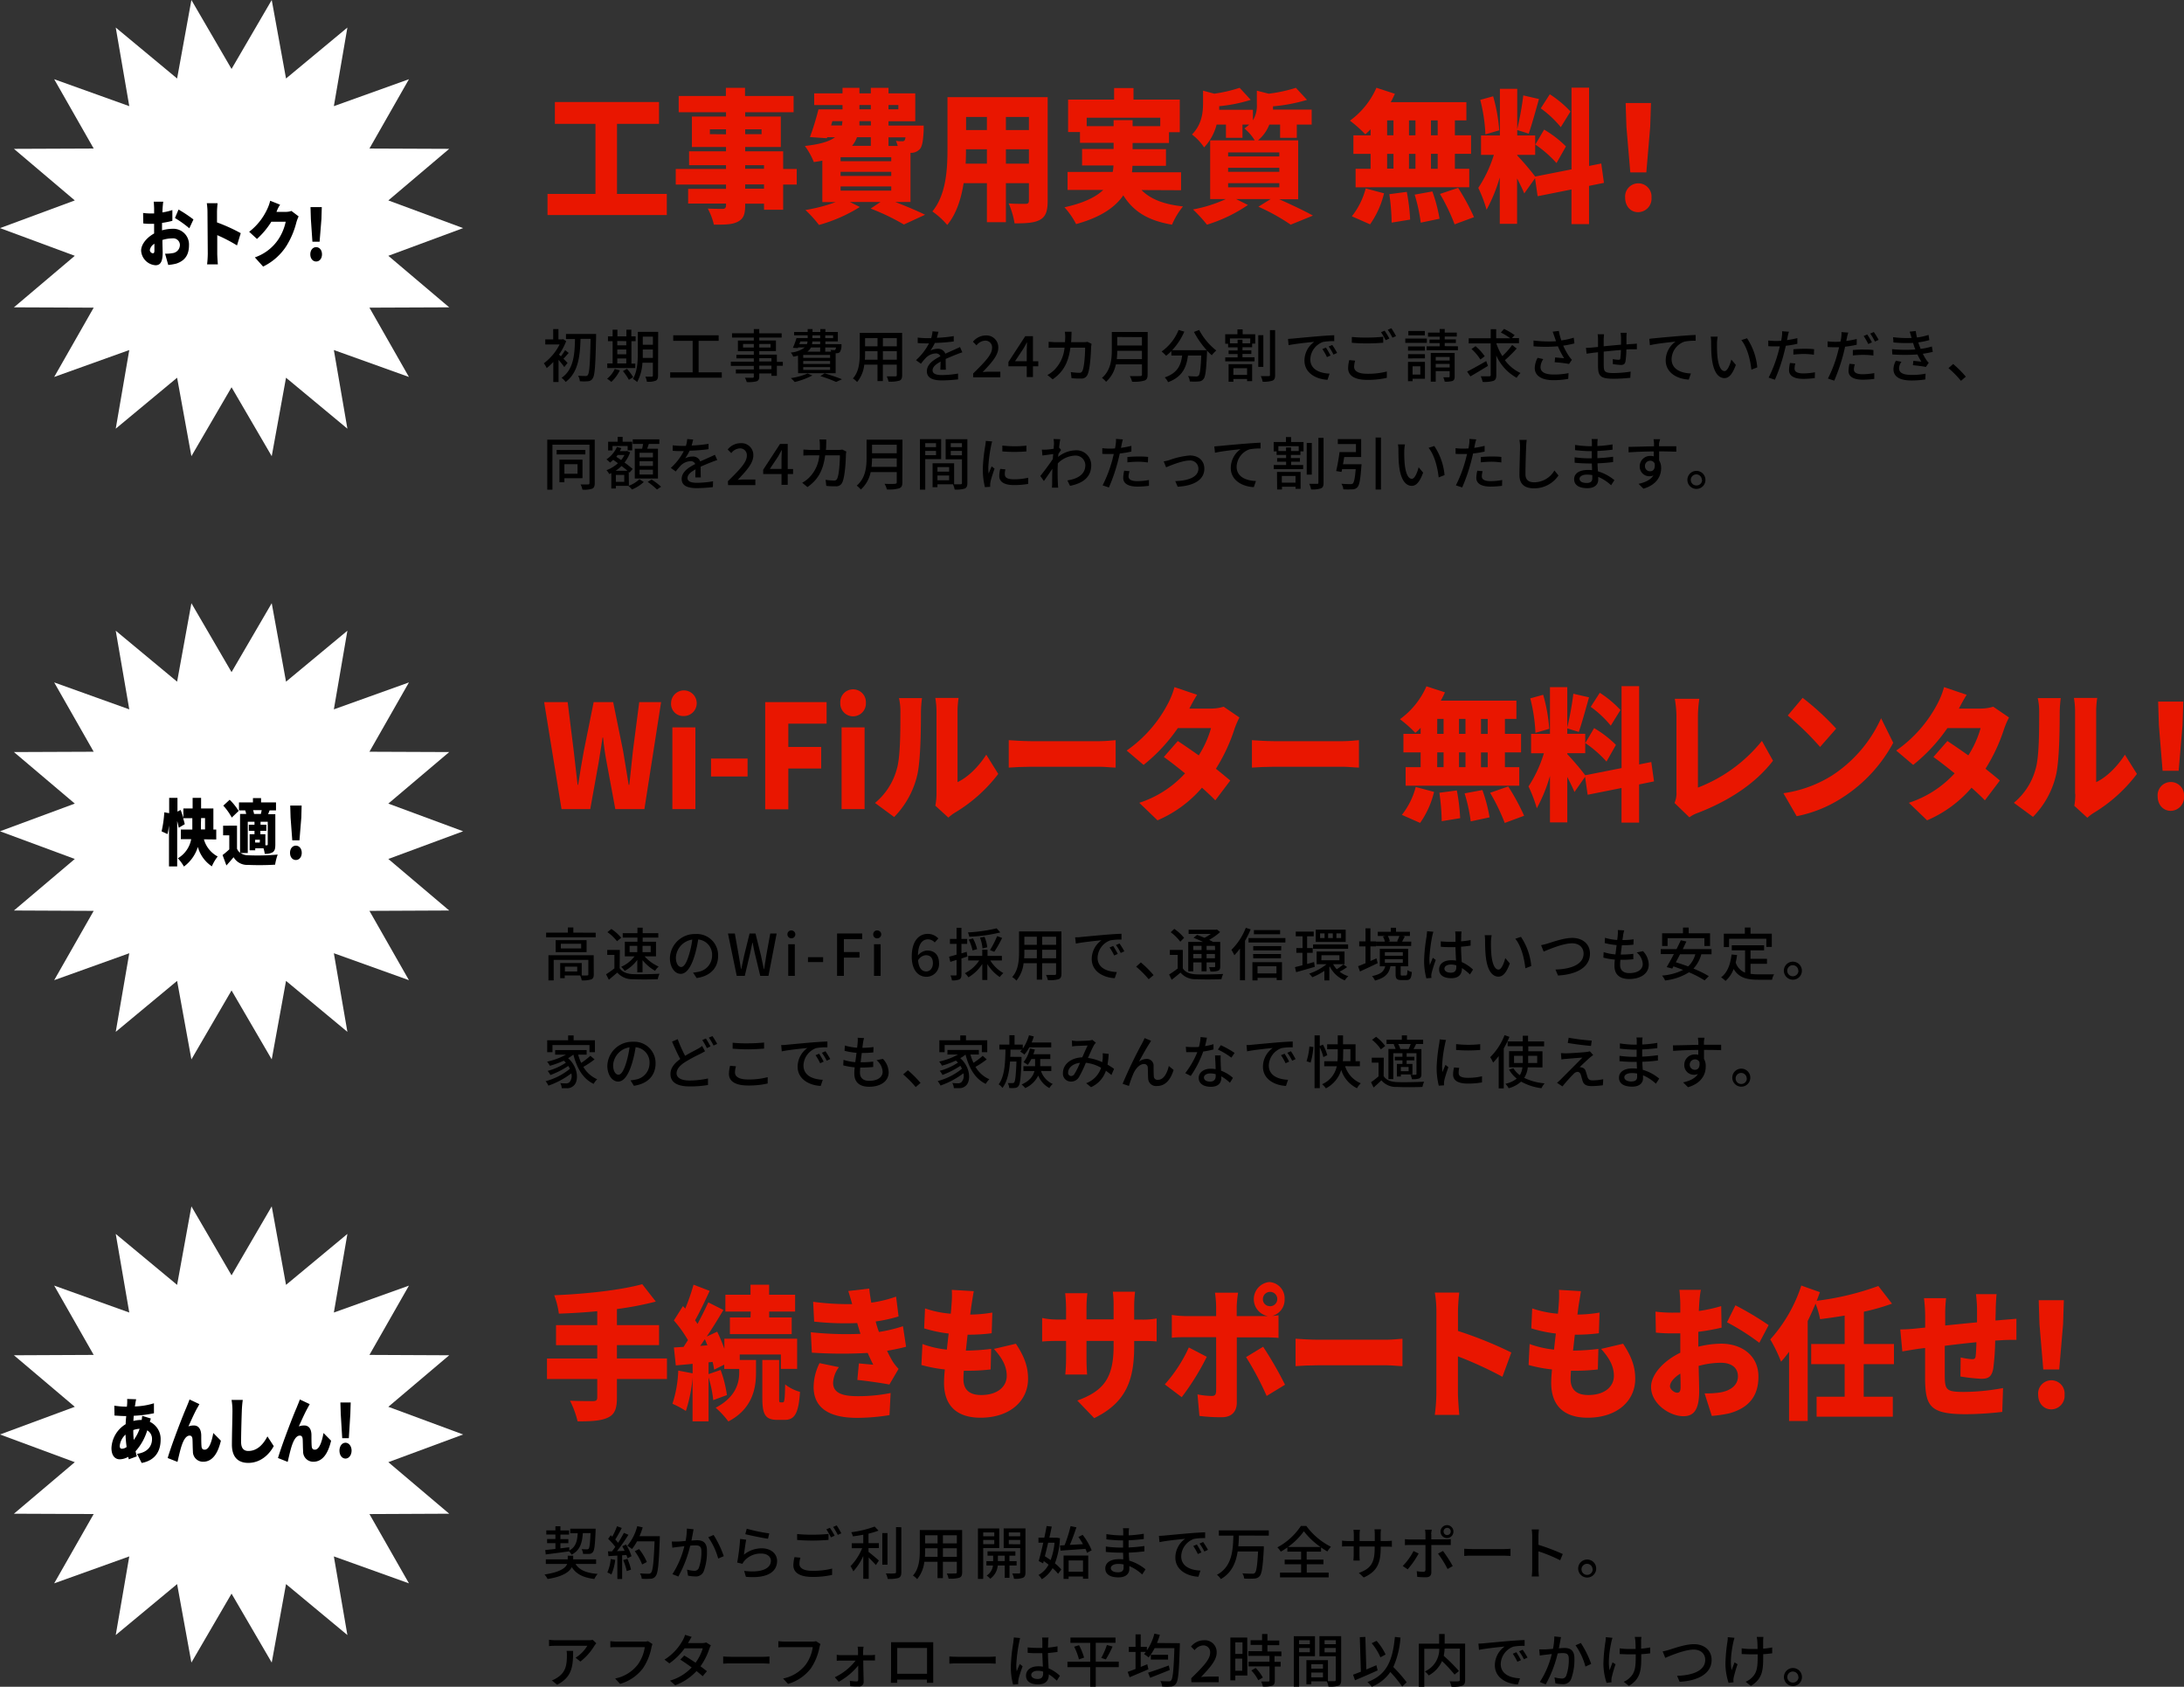<svg xmlns="http://www.w3.org/2000/svg" viewBox="0 0 608.19 469.7"><rect x="0" y="0" width="608.19" height="469.7" fill="#333333" stroke="none"/><defs><style>.cls-1{fill:#e91600;}.cls-2{fill:#fff;}</style></defs><g id="レイヤー_2" data-name="レイヤー 2"><g id="レイヤー_2-2" data-name="レイヤー 2"><path class="cls-1" d="M151.53,195.51h6.55l1.69,13.6c.36,3.12.72,6.24,1.08,9.44H161c.5-3.2,1-6.36,1.58-9.44l2.74-13.6h5.43l2.77,13.6c.54,3,1,6.24,1.55,9.44h.18c.32-3.2.68-6.36,1-9.44l1.76-13.6h6.09l-4.65,29.8h-8.1l-2.41-13c-.43-2.28-.79-4.68-1-6.92h-.15c-.36,2.24-.68,4.64-1.08,6.92l-2.34,13h-8Z"/><path class="cls-1" d="M186.88,195.71a3.57,3.57,0,1,1,3.57,3.68A3.39,3.39,0,0,1,186.88,195.71Zm.36,6.84h6.41v22.76h-6.41Z"/><path class="cls-1" d="M198,211.23h10.18v5H198Z"/><path class="cls-1" d="M213.09,195.51h17.1v6H219.53V208h9.15v6h-9.15v11.36h-6.44Z"/><path class="cls-1" d="M234,195.71a3.57,3.57,0,1,1,7.13,0,3.57,3.57,0,1,1-7.13,0Zm.36,6.84h6.41v22.76h-6.41Z"/><path class="cls-1" d="M249.74,214.15c1-3.28,1-10.64,1-15.64a16.73,16.73,0,0,0-.4-4.12h6.41a34.81,34.81,0,0,0-.29,4c0,4.92-.1,13.28-1,17.32A24.68,24.68,0,0,1,249,227.51l-5.33-3.92A18.56,18.56,0,0,0,249.74,214.15Zm11.05,6.92v-23a22.76,22.76,0,0,0-.33-3.72h6.48a26.74,26.74,0,0,0-.29,3.76v19.68c2.7-1.24,5.76-4.12,8-7.64l3.34,5.36a42.66,42.66,0,0,1-12.16,10.84,11.61,11.61,0,0,0-1.73,1.32l-3.64-3.32A16.88,16.88,0,0,0,260.79,221.07Z"/><path class="cls-1" d="M287.14,206.39h19.11c1.62,0,3.39-.2,4.43-.28v7.64c-.93,0-2.95-.24-4.43-.24H287.14c-2.05,0-4.75.12-6.23.24v-7.64C282.35,206.23,285.38,206.39,287.14,206.39Z"/><path class="cls-1" d="M331.2,197.31h6a12.22,12.22,0,0,0,3.56-.52l4.39,3a23.41,23.41,0,0,0-1.4,3.28,48.9,48.9,0,0,1-5.15,11c1.55,1.24,2.95,2.4,4,3.28l-4.17,5.52c-.94-1-2.23-2.2-3.71-3.52a33.86,33.86,0,0,1-12.38,9.08l-5.08-4.88a29.61,29.61,0,0,0,12.74-8.2c-2.16-1.76-4.28-3.4-5.9-4.56l3.89-4.44c1.65,1.08,3.74,2.52,5.83,4a28.37,28.37,0,0,0,3.42-7.6h-9.25A47.48,47.48,0,0,1,318.46,213l-4.71-4a36.51,36.51,0,0,0,11.41-12.92,22.29,22.29,0,0,0,1.9-4.75l6.3,2.15C332.57,194.71,331.74,196.27,331.2,197.31Z"/><path class="cls-1" d="M354.86,206.39H374c1.62,0,3.38-.2,4.43-.28v7.64c-.94,0-2.95-.24-4.43-.24H354.86c-2.06,0-4.75.12-6.23.24v-7.64C350.07,206.23,353.09,206.39,354.86,206.39Z"/><path class="cls-1" d="M395.61,202.67a14.72,14.72,0,0,1-1.48,1.4,34.66,34.66,0,0,0-4.28-3.8,22.31,22.31,0,0,0,7.38-9.16l5.15,1.68a25.09,25.09,0,0,1-1.16,2.32h21.06v5.08h-3.2v4.16h4.5v5.16h-4.5v4.12h4v5.16H391.43v-5.16h4.18v-4.12h-4.79v-5.16h4.79Zm-5.22,24.24a21,21,0,0,0,3.85-7.76l5.11,1.36a25.15,25.15,0,0,1-3.88,8.64Zm9.83-22.56H402v-4.16h-1.76Zm0,9.28H402v-4.12h-1.76Zm5.47,6.48a53.05,53.05,0,0,1,.93,7.72l-5.14.84a61.26,61.26,0,0,0-.65-7.92Zm2.41-15.76v-4.16h-1.8v4.16Zm-1.8,5.16v4.12h1.8v-4.12ZM412.81,220a44,44,0,0,1,2,7.6l-5.25,1.12a46.51,46.51,0,0,0-1.7-7.8Zm1.48-19.8h-1.87v4.16h1.87Zm0,9.32h-1.87v4.12h1.87ZM420,219a60.39,60.39,0,0,1,4.43,8.16l-5.4,2a55.85,55.85,0,0,0-4.07-8.4Z"/><path class="cls-1" d="M456.45,218.43v10.64h-4.9v-9.64l-9.43,1.88-.72-5-2.95,4.24c-.47-1.16-1.23-2.68-2-4.2V229h-4.82V216.07a43.56,43.56,0,0,1-3.67,9,38.67,38.67,0,0,0-2.31-6.08,35.61,35.61,0,0,0,4.29-9.24h-3.57v-5.4h5.26v-13h4.82v11.19a85.44,85.44,0,0,0,1.69-9.36l4.36,1c-.94,3.36-2,7.2-2.84,9.64l-3.21-1v1.52h5v5.4h-5V210a75.9,75.9,0,0,1,5,5.88l10.11-2V191.07h4.9v21.8l3.38-.68.76,5.4Zm-28.87-14.36a46.09,46.09,0,0,0-1.44-9.6l3.6-1a46.31,46.31,0,0,1,1.69,9.48Zm16.34-1.32a30.08,30.08,0,0,1,6.08,4.68l-2.63,4.64a32.37,32.37,0,0,0-5.9-5.16Zm4.64-.68a29,29,0,0,0-5.58-5.24l2.52-3.92a29.85,29.85,0,0,1,5.76,4.8Z"/><path class="cls-1" d="M466.85,220.59v-21a29.49,29.49,0,0,0-.46-5h6.83a35.08,35.08,0,0,0-.39,5v19.72a42.31,42.31,0,0,0,17.82-13l3.09,5.52c-5.07,6.6-12.6,11.28-20.8,14.48a9,9,0,0,0-2.49,1.28l-4.14-4A6.53,6.53,0,0,0,466.85,220.59Z"/><path class="cls-1" d="M510.09,216a37.27,37.27,0,0,0,13.75-16l3.38,6.84a41.25,41.25,0,0,1-14,15.16,36.06,36.06,0,0,1-12.89,5.28l-3.7-6.4A34.57,34.57,0,0,0,510.09,216Zm1.22-13.08L506.85,208a77.64,77.64,0,0,0-9-8.76l4.14-4.92A74.51,74.51,0,0,1,511.31,202.87Z"/><path class="cls-1" d="M545.51,197.31h6a12.22,12.22,0,0,0,3.56-.52l4.39,3a23.41,23.41,0,0,0-1.4,3.28,48.9,48.9,0,0,1-5.15,11c1.55,1.24,3,2.4,4,3.28l-4.17,5.52c-.94-1-2.24-2.2-3.71-3.52a33.86,33.86,0,0,1-12.38,9.08l-5.08-4.88a29.61,29.61,0,0,0,12.74-8.2c-2.16-1.76-4.28-3.4-5.9-4.56l3.89-4.44c1.65,1.08,3.74,2.52,5.83,4a28.37,28.37,0,0,0,3.42-7.6h-9.25A47.73,47.73,0,0,1,532.77,213l-4.72-4a36.46,36.46,0,0,0,11.42-12.92,22.29,22.29,0,0,0,1.9-4.75l6.3,2.15C546.88,194.71,546.05,196.27,545.51,197.31Z"/><path class="cls-1" d="M566.86,214.15c1-3.28,1-10.64,1-15.64a17.23,17.23,0,0,0-.4-4.12h6.41a34.81,34.81,0,0,0-.29,4c0,4.92-.11,13.28-1,17.32a24.6,24.6,0,0,1-6.44,11.76l-5.33-3.92A18.43,18.43,0,0,0,566.86,214.15Zm11,6.92v-23a23.45,23.45,0,0,0-.32-3.72h6.48a26.74,26.74,0,0,0-.29,3.76v19.68c2.7-1.24,5.76-4.12,8-7.64l3.35,5.36A42.69,42.69,0,0,1,583,226.39a12.8,12.8,0,0,0-1.73,1.32l-3.63-3.32A17,17,0,0,0,577.91,221.07Z"/><path class="cls-1" d="M600.85,221.71a3.68,3.68,0,1,1,7.34,0,3.77,3.77,0,0,1-3.67,4.08C602.36,225.79,600.85,224.07,600.85,221.71ZM601.2,202l-.21-6.64h7l-.21,6.64-1.08,12.64h-4.47Z"/><path class="cls-1" d="M185.69,54v5.88H152.47V54h13.35V34.49h-11.3V28.41h29v6.08h-11.7V54Z"/><path class="cls-1" d="M221.87,51.4h-3.78v7h-5.33V56.72h-5.25v.48c0,2.64-.54,3.76-2.09,4.56s-3.53.8-6.62.8a18.24,18.24,0,0,0-1.7-4.48c1.48.08,3.6.08,4.18.08s.9-.28.9-1v-.48H191.63V52.6h10.55V51.4h-14V47.05h14V46H191.89V42.13h10.29v-1.2h-9.5V32.45h9.5v-1.2H189V26.73h13.14V24.45h5.33v2.28H221v4.52H207.51v1.2h9.93v8.48h-9.93v1.2h10.58v4.92h3.78Zm-19.69-14V36h-4.5v1.36ZM207.51,36v1.36h4.57V36Zm0,11h5.25V46h-5.25Zm5.25,4.35h-5.25v1.2h5.25Z"/><path class="cls-1" d="M249.3,56.24c3.1,1.2,6.3,2.56,8.32,3.56l-5.91,2.72a62.35,62.35,0,0,0-9.25-4.44l2.74-1.84h-8.53l2.77,1.4a42.94,42.94,0,0,1-11.37,5,33.8,33.8,0,0,0-3.78-4.16,45.16,45.16,0,0,0,8.42-2.2H229V44.73c-.75.16-1.55.28-2.37.4a20.07,20.07,0,0,0-2.49-4.48c4.29-.48,6.88-1.28,8.39-2.44h-2.16l-.11.28-4.71-.32a74.5,74.5,0,0,0,2.37-7.72h6.7v-1.2h-7.89V26h7.89V24.45h4.71V26h3.17V24.45h4.93V26h7.45v7.76h-7.45v1.2h9.79s0,.88,0,1.4c-.15,2.72-.36,4.24-1,5.08a3.33,3.33,0,0,1-2.27,1.12l-.4,0V56.24ZM231.45,34.93h3c.07-.4.11-.8.15-1.2h-2.81Zm2.63,8.84v1.12h14.11V43.77Zm0,4.08V49h14.11V47.85Zm0,4.07v1.16h14.11V51.92Zm4.57-13.71a8,8,0,0,1-1.37,2.4h5.22v-2.4Zm3.85-4.48h-3.17c0,.4,0,.8,0,1.2h3.2Zm-3.17-3.28h3.17v-1.2h-3.17Zm8.1-1.2v1.2h2.74v-1.2Zm0,9v2.4H250a11.37,11.37,0,0,0-.51-1.44,7.28,7.28,0,0,0,1.73.12.75.75,0,0,0,.72-.28,4.07,4.07,0,0,0,.22-.8Z"/><path class="cls-1" d="M291.75,55.92c0,2.88-.54,4.4-2.13,5.28s-3.89,1-7.09,1a22.42,22.42,0,0,0-1.65-5.56c1.76.16,4.1.12,4.75.12s.9-.24.9-.92V51h-6.41V61.88h-5.29V51h-6.48c-.69,4.36-2.05,8.64-4.57,11.64a21.74,21.74,0,0,0-4.14-3.76c3.92-4.76,4.21-12,4.21-17.59V27.05h27.9ZM274.83,45.57v-4H269c0,1.24,0,2.56-.1,4Zm-5.8-13v3.64h5.8V32.57Zm17.5,0h-6.41v3.64h6.41Zm0,13v-4h-6.41v4Z"/><path class="cls-1" d="M317.88,52.92c2.52,2.56,6.27,4,11.56,4.56a21.26,21.26,0,0,0-3.06,5.08c-6.66-1.12-10.73-3.64-13.57-8.16-2.27,3.32-6.3,6.12-13.14,8a22,22,0,0,0-3.24-4.68c5.44-1.2,8.78-2.88,10.8-4.84h-9.94v-5h12.57a10.15,10.15,0,0,0,.21-1.8h-8.74V41.49h8.78V39.77h-9.36v-3h-3.31V27.73h12.81v-3.2h5.4v3.2h12.89v9.08h-3v3H315.4v1.72h9.29v4.64h-9.33a15.76,15.76,0,0,1-.14,1.8H328.9v5Zm-7.77-17.79V33.45h5.29v1.68h7.7V32.77H302.62v2.36Z"/><path class="cls-1" d="M356.22,55.48c3.39,1.52,7.17,3.28,9.4,4.56l-6.19,2.52a56.93,56.93,0,0,0-9-5l3.42-2.12h-9.61l3.28,1.64a41.79,41.79,0,0,1-11.41,5.48,42,42,0,0,0-3.89-4.24,38.31,38.31,0,0,0,9.14-2.88H337V39.09h12.41a12.77,12.77,0,0,0-2.88-3.32,10.48,10.48,0,0,0,1.34-1.08H346v3.68h-4.6V34.69H338.8a14.42,14.42,0,0,1-3.49,6.36,14.53,14.53,0,0,0-3.38-3.6c2.7-2.72,3.09-6,3.09-8.72V25.25l3.13.84a40.69,40.69,0,0,0,7.06-1.64l3.09,3.36a42.14,42.14,0,0,1-8.78,1.76c0,.32,0,.64,0,1h9.39v2.92A7.75,7.75,0,0,0,350,29V25.25l3.31.84a41.21,41.21,0,0,0,7.56-1.64l3.1,3.36a46.35,46.35,0,0,1-9.47,1.8c0,.32,0,.6,0,.92h10.77v4.16h-4.14v3.68h-4.65V34.69h-3a10.8,10.8,0,0,1-3.16,4.4h11.19V55.48ZM342,43.57h14.26V42.45H342Zm0,4.28h14.26V46.73H342Zm0,4.31h14.26V51H342Z"/><path class="cls-1" d="M381.68,36a17.22,17.22,0,0,1-1.48,1.4,34.66,34.66,0,0,0-4.28-3.8,22.39,22.39,0,0,0,7.38-9.16l5.14,1.68c-.36.8-.72,1.56-1.15,2.32h21.06v5.08h-3.2v4.16h4.5v5.16h-4.5V47h4v5.15H377.5V47h4.18V42.85h-4.79V37.69h4.79Zm-5.22,24.23a21,21,0,0,0,3.85-7.76l5.11,1.36a25.16,25.16,0,0,1-3.89,8.64Zm9.82-22.55h1.77V33.53h-1.77Zm0,9.28h1.77V42.85h-1.77Zm5.48,6.47a54.47,54.47,0,0,1,.93,7.72l-5.15.84a61.12,61.12,0,0,0-.64-7.92Zm2.41-15.75V33.53h-1.8v4.16Zm-1.8,5.16V47h1.8V42.85Zm6.51,10.47a44,44,0,0,1,2,7.6L395.64,62a46.41,46.41,0,0,0-1.69-7.8Zm1.48-19.79h-1.87v4.16h1.87Zm0,9.32h-1.87V47h1.87Zm5.69,9.47a61.4,61.4,0,0,1,4.42,8.16l-5.4,2A55.72,55.72,0,0,0,401,54Z"/><path class="cls-1" d="M442.51,51.76V62.4h-4.89V52.76l-9.43,1.88-.72-5-3,4.23c-.47-1.16-1.23-2.68-2-4.19V62.32h-4.82V49.4a44.69,44.69,0,0,1-3.67,9,39.68,39.68,0,0,0-2.31-6.08A35.69,35.69,0,0,0,416,43.13h-3.57v-5.4h5.26v-13h4.82v11.2a85.44,85.44,0,0,0,1.69-9.36l4.36,1c-.94,3.36-2,7.2-2.85,9.64l-3.2-1v1.52h5v5.4h-5v.16a75.31,75.31,0,0,1,5,5.87l10.12-2V24.41h4.89v21.8l3.39-.68.75,5.39ZM413.65,37.41a46.09,46.09,0,0,0-1.44-9.6l3.59-1a46.36,46.36,0,0,1,1.7,9.48ZM430,36.09a30.36,30.36,0,0,1,6.08,4.68l-2.63,4.64a32.37,32.37,0,0,0-5.9-5.16Zm4.64-.68a29,29,0,0,0-5.58-5.24l2.52-3.92a29.85,29.85,0,0,1,5.76,4.8Z"/><path class="cls-1" d="M452.56,55a3.68,3.68,0,1,1,7.34,0,3.76,3.76,0,0,1-3.67,4.08C454.07,59.12,452.56,57.4,452.56,55Zm.36-19.67-.22-6.64h7.06l-.22,6.64L458.46,48H454Z"/><polygon class="cls-2" points="128.97 399.45 108.14 407.16 125.09 421.51 102.88 421.61 113.88 440.9 92.97 433.4 96.74 455.3 79.65 441.11 75.67 462.96 64.48 443.77 53.3 462.96 49.32 441.11 32.23 455.3 36 433.4 15.09 440.9 26.09 421.6 3.88 421.51 20.83 407.16 0 399.45 20.83 391.74 3.88 377.39 26.09 377.29 15.09 357.99 36 365.49 32.23 343.6 49.32 357.79 53.3 335.93 64.48 355.13 75.67 335.93 79.65 357.79 96.74 343.6 92.97 365.49 113.88 358 102.88 377.29 125.09 377.39 108.14 391.74 128.97 399.45"/><path d="M37.69,390.8c0,.26-.1.56-.13.84a19.87,19.87,0,0,0,5.31-.88l0,2.78a36,36,0,0,1-5.63.7l-.1,1.44a9.14,9.14,0,0,1,2.23-.28h.09c.07-.42.11-.86.13-1.14L42,395c-.06.2-.17.56-.27.92a5.28,5.28,0,0,1,3,5c0,2.82-1.23,5.7-5.28,6.46l-1.28-2.54c3.2-.44,4.16-2.44,4.16-4.06A2.7,2.7,0,0,0,41,398.3a15.31,15.31,0,0,1-3.25,5.82c.11.48.22,1,.35,1.42l-2.22.82c-.07-.2-.12-.44-.18-.68a5,5,0,0,1-2.35.68c-1.24,0-2.31-.92-2.31-3.14A8.17,8.17,0,0,1,35,396.58c0-.76.08-1.52.15-2.26h-.26c-.93,0-2.18-.1-3-.14l-.06-2.76a21.37,21.37,0,0,0,3.12.28h.38a7.74,7.74,0,0,0,.08-.8,10,10,0,0,0,0-1.34l2.5.08C37.82,390.1,37.75,390.46,37.69,390.8ZM34,403.42a2.35,2.35,0,0,0,1.26-.48c-.14-1.06-.26-2.24-.3-3.46a4.89,4.89,0,0,0-1.61,3.08C33.33,403.12,33.49,403.42,34,403.42Zm3.26-2.48a11.36,11.36,0,0,0,1.62-3.08,6.29,6.29,0,0,0-1.76.36C37.11,399.22,37.16,400.12,37.24,400.94Z"/><path d="M55,391.94c-.84,1.46-1.76,3.58-2.53,5.26a4.42,4.42,0,0,1,1.52-.26c1.28,0,2,1,2.05,2.72,0,.72,0,2.36.08,3.12s.45.9.88.9c1.17,0,1.92-2,2.4-4.64l2.11,2.14c-.83,3.56-2.38,5.86-4.93,5.86a2.81,2.81,0,0,1-2.86-2.92c-.07-1-.07-2.7-.12-3.36s-.3-1-.8-1c-1,0-1.71,1.26-2.25,2.9-.39,1.16-.87,3.32-1.12,4.42L46.69,406c1.19-4,4.34-12.12,5.19-14,.21-.56.56-1.32.9-2.3L55.53,391C55.35,391.3,55.19,391.64,55,391.94Z"/><path d="M67.34,392.9c-.08,2.1-.2,6.42-.2,8.62,0,1.92.88,2.52,2,2.52,2.48,0,4.16-1.82,5.33-4.06l1.76,2.7c-1,1.92-3.37,4.68-7.1,4.68-2.8,0-4.55-1.58-4.55-5.08,0-2.52.15-7.88.15-9.38a17.3,17.3,0,0,0-.25-3.08l3.13,0C67.46,390.8,67.37,392,67.34,392.9Z"/><path d="M85.74,391.94c-.83,1.46-1.76,3.58-2.53,5.26a4.42,4.42,0,0,1,1.52-.26c1.28,0,2,1,2,2.72,0,.72,0,2.36.08,3.12s.45.9.88.9c1.17,0,1.92-2,2.4-4.64l2.11,2.14c-.83,3.56-2.38,5.86-4.93,5.86a2.81,2.81,0,0,1-2.86-2.92c-.07-1-.07-2.7-.12-3.36s-.3-1-.8-1c-1,0-1.71,1.26-2.25,2.9-.39,1.16-.87,3.32-1.12,4.42L77.41,406c1.19-4,4.34-12.12,5.19-14,.21-.56.56-1.32.9-2.3L86.25,391C86.07,391.3,85.91,391.64,85.74,391.94Z"/><path d="M94.53,403.94c0-1.24.71-2.2,1.68-2.2s1.7,1,1.7,2.2-.7,2.22-1.7,2.22S94.53,405.18,94.53,403.94Zm.36-10.22-.1-3.18h2.87l-.1,3.18-.42,6.76H95.3Z"/><polygon class="cls-2" points="128.97 231.48 108.14 239.19 125.09 253.54 102.88 253.64 113.88 272.94 92.97 265.44 96.74 287.33 79.65 273.14 75.67 295 64.48 275.8 53.3 295 49.32 273.14 32.23 287.33 36 265.44 15.09 272.94 26.09 253.64 3.88 253.54 20.83 239.19 0 231.48 20.83 223.77 3.88 209.42 26.09 209.33 15.09 190.03 36 197.53 32.23 175.63 49.32 189.82 53.3 167.97 64.48 187.16 75.67 167.97 79.65 189.82 96.74 175.63 92.97 197.53 113.88 190.03 102.88 209.33 125.09 209.42 108.14 223.77 128.97 231.48"/><path d="M56.78,233.72a7.79,7.79,0,0,0,3.84,4.78A12,12,0,0,0,59,241.24a9.48,9.48,0,0,1-3.9-5.4,10.72,10.72,0,0,1-3.88,5.46A11.7,11.7,0,0,0,49.53,239a7.79,7.79,0,0,0,3.71-5.32H50.36V231h3.2c0-.5,0-1,0-1.46v-1.7H51c.19.62.35,1.2.45,1.66l-1.68,1a18.38,18.38,0,0,0-.43-1.88v12.64H47.06V229.84a24.22,24.22,0,0,1-.41,2.42L45,231.5a31.6,31.6,0,0,0,.75-5.3l1.36.24v-4.26h2.31V226l.88-.46c.25.66.53,1.46.77,2.2v-2.62h2.57v-2.94H56v2.94h3.42V231h.8v2.76Zm-.83-4.2c0,.48,0,1,0,1.44H57.1V227.8H56Z"/><path d="M67,237.54a3.8,3.8,0,0,0,2.08.62,61.27,61.27,0,0,0,8.25-.2,15.29,15.29,0,0,0-.72,2.82,73.44,73.44,0,0,1-7.56.06,4.36,4.36,0,0,1-4-2.14c-.61.74-1.24,1.44-2,2.3l-1.07-2.9c.59-.44,1.24-1,1.87-1.58V232.6H62.13v-2.68H66v6.4a2.88,2.88,0,0,0,.85,1.16V226.66h1.71a6.6,6.6,0,0,0-.28-1l.06,0H66.55v-2.22h3.89v-1.2H72.7v1.2h4.16v2.22H75.08c-.16.38-.29.74-.41,1.06h2v8.46c0,1.12-.15,1.74-.73,2.14a3.9,3.9,0,0,1-2.22.42,9,9,0,0,0-.34-1.52h-2.3v.56H69.51V232.3h1.36v-.94H69.29v-1.7h1.58v-.84H69v8.72Zm-2.46-9.88a16.34,16.34,0,0,0-2.36-3.32l1.78-1.64a16.77,16.77,0,0,1,2.5,3.12Zm5.93-2.06a6,6,0,0,1,.28,1.06h1.89c.08-.32.17-.7.24-1.06Zm1.91,8.24H71.05v.78h1.28Zm1.94,1.54c.17,0,.24-.08.24-.3v-6.26h-2v.84h1.61v1.7H72.51v.94H73.9v3.08Z"/><path d="M80.76,237.48c0-1.18.69-2,1.63-2s1.64.82,1.64,2-.69,2-1.64,2S80.76,238.66,80.76,237.48Zm.16-9.84-.1-3.32H84l-.09,3.32L83.39,234h-2Z"/><polygon class="cls-2" points="128.97 63.52 108.14 71.23 125.09 85.58 102.88 85.67 113.88 104.97 92.97 97.47 96.74 119.37 79.65 105.18 75.67 127.03 64.48 107.84 53.3 127.03 49.32 105.18 32.23 119.37 36 97.47 15.09 104.97 26.09 85.67 3.88 85.58 20.83 71.23 0 63.52 20.83 55.81 3.88 41.45 26.09 41.36 15.09 22.06 36 29.56 32.23 7.67 49.32 21.86 53.3 0 64.48 19.2 75.67 0 79.65 21.86 96.74 7.67 92.97 29.56 113.88 22.06 102.88 41.36 125.09 41.45 108.14 55.81 128.97 63.52"/><path d="M45.27,58.15l-.05,1A16.51,16.51,0,0,0,48,58.49l0,3a24.44,24.44,0,0,1-2.88.58c0,.42,0,.84,0,1.29v.78A11.06,11.06,0,0,1,48,63.71a4.37,4.37,0,0,1,4.63,4.59c0,2.34-.87,4.26-3.6,5.12a15,15,0,0,1-2.18.36l-.88-3.14a9.77,9.77,0,0,0,2-.14,2.32,2.32,0,0,0,2.13-2.22,1.87,1.87,0,0,0-2.13-1.9,9.44,9.44,0,0,0-2.74.44c0,1.5.07,2.9.07,3.52,0,2.82-.8,3.52-2,3.52a4.33,4.33,0,0,1-4-4.06c0-1.8,1.6-3.68,3.62-4.78,0-.53,0-1,0-1.57V62.32h-.69a15.05,15.05,0,0,1-2.33-.1l-.05-2.92a15.15,15.15,0,0,0,2.3.14c.24,0,.5,0,.77,0V58.17c0-.42-.06-1.58-.11-2h2.66C45.38,56.59,45.3,57.63,45.27,58.15ZM42.53,70.54c.25,0,.47-.08.47-.78,0-.38,0-1.06,0-1.88a2.53,2.53,0,0,0-1.28,1.78A1,1,0,0,0,42.53,70.54Zm11.34-9.43-1.15,2.46a29.32,29.32,0,0,0-4-2.86l1-2.36A38.32,38.32,0,0,1,53.87,61.11Z"/><path d="M57.78,59.19a17.11,17.11,0,0,0-.19-2.6h3c-.07.76-.16,1.64-.16,2.6v2.74a48.18,48.18,0,0,1,6.61,3L66,68.34a43.59,43.59,0,0,0-5.5-2.86v5.14c0,.54.09,2.12.17,3h-3a28.47,28.47,0,0,0,.19-3Z"/><path d="M77,59h2.58a4.84,4.84,0,0,0,1.58-.26l2,1.52a10.88,10.88,0,0,0-.62,1.64,23.15,23.15,0,0,1-2.77,6.57,16,16,0,0,1-6.5,5.76l-2.3-2.56a12.93,12.93,0,0,0,6.48-4.92,14.19,14.19,0,0,0,2.11-5h-4a22.58,22.58,0,0,1-4,4.79l-2.17-2a16.84,16.84,0,0,0,5-6.26,11.39,11.39,0,0,0,.85-2.38L78,57C77.58,57.61,77.19,58.43,77,59Z"/><path d="M86.41,70.82c0-1.18.69-2,1.63-2s1.63.82,1.63,2-.69,2-1.63,2S86.41,72,86.41,70.82ZM86.57,61l-.1-3.32h3.14L89.51,61,89,67.3h-2Z"/><path class="cls-1" d="M185.73,384H171.8v5.2c0,3.24-.69,4.72-2.63,5.6s-4.72,1-8.32,1a26.11,26.11,0,0,0-2.12-5.76c2.48.12,5.58.12,6.44.12s1.15-.28,1.15-1.08V384h-14V378.3h14v-3.72H154.84V369h11.48v-3.88c-3.63.36-7.27.56-10.69.68a23.42,23.42,0,0,0-1.29-5.12c8.74-.36,18.36-1.4,24.51-3.08l3.78,4.84a89,89,0,0,1-10.83,2.08V369h11.73v5.56H171.8v3.72h13.93Z"/><path class="cls-1" d="M206,378.7h4.53v3.64c0,4.2-1,10-7.7,13.48A24.35,24.35,0,0,0,199.3,392c5.69-3,6.55-7,6.55-9.8v-1h-4.17V380l-2.81,1.4a21,21,0,0,0-.43-2.16l-1.12.12v3.28l3.35-1.16a32.89,32.89,0,0,1,1.76,7l-3.81,1.4a33.25,33.25,0,0,0-1.3-6.32v12.24h-4.46V383.62A41.21,41.21,0,0,1,191,392.9a24.78,24.78,0,0,0-3.74-2,33.64,33.64,0,0,0,1.62-9.24l4,.76v-2.64l-4.68.44-.54-5,2.7-.16c.39-.6.79-1.24,1.22-1.88a34.34,34.34,0,0,0-3.92-5.48l2.52-4,.65.68a57.2,57.2,0,0,0,2.3-6.64l4.5,1.72c-1.33,2.84-2.81,6-4.07,8.2.25.32.47.64.68,1,1.12-2.08,2.17-4.2,3-6l4.21,2.12c-1.41,2.36-3,5-4.65,7.4l2.92-1.36a50.74,50.74,0,0,1,2,4.76v-2.8h20.26v8.4h-4.53v-4H206Zm-9-4.08c-.25-.6-.47-1.16-.72-1.72-.43.64-.86,1.28-1.29,1.88Zm12.06-9.4H202v-4.68H209v-2.8h5.18v2.8h7.24v4.68H214.2v1.64h6.27v4.64H203.26v-4.64H209ZM218,390.5c.43,0,.57-.64.64-5a11.54,11.54,0,0,0,4.14,2.08c-.39,6.12-1.54,7.8-4.28,7.8h-2c-3.49,0-4.21-1.6-4.21-6.2V378.7h4.68v10.4c0,1.24,0,1.4.39,1.4Z"/><path class="cls-1" d="M239.62,371.42c-.11-.36-.22-.68-.32-1-.22-.76-.44-1.4-.58-2a79.51,79.51,0,0,1-12-.4l-.28-5.52a73.18,73.18,0,0,0,10.87.64c-.33-1.16-.69-2.36-1.08-3.64l5.83-.68c.14,1.4.36,2.68.57,3.92a34.82,34.82,0,0,0,6.91-1.68l.69,5.52a41.73,41.73,0,0,1-6.37,1.4c.1.48.25.92.39,1.4s.33,1,.51,1.52a41.32,41.32,0,0,0,6.69-1.6l.87,5.72c-1.62.44-3.39.8-5.3,1.12.47,1,1,2,1.44,2.76a12.91,12.91,0,0,0,1.77,2.28l-2.56,4.36c-2-.4-6.22-1-8.92-1.28l.43-4.6c1.26.12,3,.28,4,.36-.58-1.12-1.08-2.2-1.55-3.28a126.75,126.75,0,0,1-15.55-.08l-.29-5.68A93,93,0,0,0,239.62,371.42ZM232,385.06c0,2.76,2.45,3.72,6.74,3.72a45.21,45.21,0,0,0,9.28-.88l-.32,6.16a57.53,57.53,0,0,1-9,.76c-7.28,0-12-2.4-12.13-8.4a15.14,15.14,0,0,1,1.65-6.84l5.4,1.12A7.85,7.85,0,0,0,232,385.06Z"/><path class="cls-1" d="M270.51,363.58l-.33,2.48a38.11,38.11,0,0,0,6.16-.56l-.18,5.76a50.77,50.77,0,0,1-6.7.4c-.18,1.44-.32,3-.5,4.44h0a62.33,62.33,0,0,0,7.05-.48l-.14,5.72a53.55,53.55,0,0,1-6,.36h-1.47c-.08.92-.11,1.72-.11,2.32,0,3,1.73,4.44,4.93,4.44,4.79,0,7.13-2.52,7.13-5.32s-1.37-5.08-3.57-7.52l6.12-1.44c2.34,3.52,3.39,6.36,3.39,9.76,0,6.08-4.94,10.84-13.25,10.84-6.12,0-10.15-2.92-10.15-9.72,0-.88.07-2.2.22-3.72a39.5,39.5,0,0,1-6.52-1.24l.29-5.84a28.27,28.27,0,0,0,6.8,1.56c.15-1.48.33-3,.5-4.48a37.39,37.39,0,0,1-6.83-1.44l.25-5.56a28.49,28.49,0,0,0,7.16,1.48c.11-1,.18-1.88.22-2.64a26.29,26.29,0,0,0,.07-4l6.12.36C270.87,361.26,270.69,362.46,270.51,363.58Z"/><path class="cls-1" d="M304.71,394.9,300,390c7.2-2.64,10.11-6.12,10.11-15.16v-1.44h-7.55v4.84c0,2,.1,3.52.18,4.52h-6.09a42.55,42.55,0,0,0,.22-4.52v-4.84h-2.59c-1.95,0-3,.08-4.07.16V367a19.24,19.24,0,0,0,4.07.44h2.59v-3.32a39.75,39.75,0,0,0-.25-4h6.19a34.2,34.2,0,0,0-.25,4v3.28h7.55V363.7a29.78,29.78,0,0,0-.21-4h6.19a35.14,35.14,0,0,0-.25,4v3.76h1.91a20.83,20.83,0,0,0,4.35-.32v6.4a40.51,40.51,0,0,0-4.32-.12h-1.94v1.28C315.87,384.18,313.67,390.54,304.71,394.9Z"/><path class="cls-1" d="M329.08,389.06l-4.71-3.56a40.85,40.85,0,0,0,6.69-10.28l5,2.6A70.39,70.39,0,0,1,329.08,389.06ZM353.45,357a4.52,4.52,0,0,1,4.28,4.76,4.66,4.66,0,0,1-3.45,4.68,17.33,17.33,0,0,0,1.76-.2v6.32c-1.22-.12-2.8-.16-3.85-.16h-7.77v18.16c0,2.44-1.37,4.08-4.14,4.08a45.76,45.76,0,0,1-6.27-.36l-.54-6a20.91,20.91,0,0,0,3.93.44c.9,0,1.22-.32,1.26-1.36s0-13.2,0-15h-8.64c-1.08,0-2.66,0-3.7.16v-6.36a28.87,28.87,0,0,0,3.7.32h8.64v-2.68a29.11,29.11,0,0,0-.32-3.84h6.44a31.13,31.13,0,0,0-.39,3.88v2.64h7.74a7.16,7.16,0,0,0,.9,0,4.8,4.8,0,0,1,.39-9.48Zm4.39,28.6-5.11,3.12A85.71,85.71,0,0,0,347,377.9l4.75-2.88A101,101,0,0,1,357.84,385.58Zm-4.39-21.88a2,2,0,1,0-1.76-2A1.88,1.88,0,0,0,353.45,363.7Z"/><path class="cls-1" d="M367,373.06h19.12c1.62,0,3.38-.2,4.43-.28v7.64c-.94,0-3-.24-4.43-.24H367c-2.05,0-4.75.12-6.22.24v-7.64C362.17,372.9,365.19,373.06,367,373.06Z"/><path class="cls-1" d="M400,365.14a30.75,30.75,0,0,0-.44-5.2h6.81a51,51,0,0,0-.36,5.2v5.48a111.29,111.29,0,0,1,14.86,6l-2.48,6.76A107.06,107.06,0,0,0,406,377.7V388c0,1.08.21,4.24.39,6h-6.84a48.27,48.27,0,0,0,.44-6Z"/><path class="cls-1" d="M439.6,363.58c-.07.52-.18,1.36-.32,2.48a38,38,0,0,0,6.15-.56l-.18,5.76a50.61,50.61,0,0,1-6.69.4c-.18,1.44-.33,3-.51,4.44h0a62.66,62.66,0,0,0,7.06-.48l-.15,5.72a53.21,53.21,0,0,1-6,.36h-1.48c-.07.92-.11,1.72-.11,2.32,0,3,1.73,4.44,4.93,4.44,4.79,0,7.13-2.52,7.13-5.32s-1.37-5.08-3.56-7.52l6.12-1.44c2.34,3.52,3.38,6.36,3.38,9.76,0,6.08-4.93,10.84-13.25,10.84-6.12,0-10.15-2.92-10.15-9.72,0-.88.08-2.2.22-3.72a39.5,39.5,0,0,1-6.52-1.24l.29-5.84a28.27,28.27,0,0,0,6.8,1.56c.15-1.48.33-3,.51-4.48a37.69,37.69,0,0,1-6.84-1.44l.25-5.56a28.58,28.58,0,0,0,7.16,1.48c.11-1,.19-1.88.22-2.64a26.29,26.29,0,0,0,.07-4l6.12.36C440,361.26,439.78,362.46,439.6,363.58Z"/><path class="cls-1" d="M473.19,363.06l-.11,2a41.26,41.26,0,0,0,6.23-1.36l.11,6a61.32,61.32,0,0,1-6.48,1.16c0,.84,0,1.68,0,2.56V375a27.61,27.61,0,0,1,6.34-.84c5.69,0,10.4,3.24,10.4,9.16,0,4.68-1.94,8.52-8.1,10.24a36.8,36.8,0,0,1-4.89.72l-2-6.28a24.74,24.74,0,0,0,4.5-.28c2.77-.52,4.78-2,4.78-4.44s-1.8-3.8-4.78-3.8a23.62,23.62,0,0,0-6.16.88c.07,3,.15,5.8.15,7,0,5.64-1.8,7-4.4,7-3.88,0-9-3.52-9-8.12,0-3.6,3.6-7.36,8.14-9.56,0-1,0-2.08,0-3.12v-2.28c-.57,0-1.08,0-1.54,0a41.88,41.88,0,0,1-5.26-.2l-.11-5.84a38.33,38.33,0,0,0,5.19.28c.54,0,1.11,0,1.72,0V363.1c0-.84-.14-3.16-.25-3.92h6C473.44,359.94,473.26,362,473.19,363.06ZM467,387.82c.54,0,1-.16,1-1.56,0-.76,0-2.12-.07-3.76-1.8,1.12-2.88,2.44-2.88,3.56C465.13,387,466.35,387.82,467,387.82ZM492.52,369l-2.59,4.92a65.89,65.89,0,0,0-9-5.72l2.34-4.72A85.78,85.78,0,0,1,492.52,369Z"/><path class="cls-1" d="M519,379.86v9.08h8.1v5.56H505.88v-5.56h7.81v-9.08h-9.32v-5.6h9.32v-7.92c-2.3.4-4.64.72-6.84,1a23.86,23.86,0,0,0-1.26-4.32c-.68,1.6-1.4,3.24-2.19,4.84V395.7h-5.19V376.42a31.88,31.88,0,0,1-2.23,2.76,43,43,0,0,0-3-6.2,41.76,41.76,0,0,0,8.64-15l5.18,1.84c-.29.8-.58,1.6-.9,2.4a77.26,77.26,0,0,0,17.17-4.12l3.81,4.92a60.23,60.23,0,0,1-7.84,2.24v9h8.38v5.6Z"/><path class="cls-1" d="M555.77,364.06c0,1.4-.07,2.56-.07,3.64.69,0,1.37-.12,2-.16,1-.08,2.63-.2,3.82-.32v5.88c-.69,0-2.88,0-3.85.08l-2.06.12a67.81,67.81,0,0,1-.54,7.8c-.43,2.32-1.4,2.84-3.34,2.84a51.12,51.12,0,0,1-5.8-.64L546,378a19,19,0,0,0,3.17.48c.61,0,.9-.12,1-.84.11-1,.18-2.32.21-3.88-2.88.28-6,.64-8.81,1,0,3.4,0,6.84,0,8.6.07,3.72.5,4.24,5.43,4.24a61.46,61.46,0,0,0,10.8-1.08l-.22,6.64a91.38,91.38,0,0,1-10.15.64c-9.86,0-11.19-2.2-11.34-9.44,0-1.72,0-5.36,0-9-.65.08-1.19.16-1.62.2-1.15.16-3.78.6-4.72.76l-.57-6.12a47.8,47.8,0,0,0,4.93-.32l2-.2V366.5a41.23,41.23,0,0,0-.33-5h6.16a36.31,36.31,0,0,0-.25,4.68c0,.68,0,1.72,0,2.92,2.77-.28,5.9-.6,8.86-.88v-3.84c0-1.08-.18-3.24-.29-4H556C555.92,360.9,555.81,362.9,555.77,364.06Z"/><path class="cls-1" d="M567.58,388.38a3.69,3.69,0,1,1,7.35,0,3.77,3.77,0,0,1-3.67,4.08C569.1,392.46,567.58,390.74,567.58,388.38Zm.36-19.68-.21-6.64h7l-.21,6.64-1.08,12.64H569Z"/><path d="M160.27,435.49c1.06,1.72,3,2.53,6.17,2.79a4.9,4.9,0,0,0-.92,1.41c-3.1-.39-5.05-1.35-6.29-3.3-.68,1.34-2.46,2.62-6.74,3.3a5.94,5.94,0,0,0-.86-1.25c4.4-.67,5.88-1.84,6.32-2.95H152v-1.28h6.1v-1h1.52v1H166v1.28Zm-8.43-3.87,2.83-.3v-1.61h-2.32v-1.15h2.32V427.3h-2.54v-1.15h2.54V425h1.39v1.17h2.41v1.15h-2.41v1.26h2.21v1.15h-2.21v1.43l2.47-.31,0,.92c1.79-1,2.21-2.56,2.35-4.82h-2.08v-1.27h7.06s0,.42,0,.6c-.16,3.9-.32,5.38-.74,5.89a1.34,1.34,0,0,1-1,.53c-.39,0-1.06,0-1.75,0a3.26,3.26,0,0,0-.4-1.33c.63.06,1.2.06,1.44.06a.61.61,0,0,0,.53-.19c.22-.3.38-1.42.51-4.32h-2.14c-.21,2.82-.8,4.8-3.14,6a4.06,4.06,0,0,0-.69-.93c-2.34.34-4.75.64-6.5.86Z"/><path d="M171.33,434.36a14.5,14.5,0,0,1-1.07,4.08,6,6,0,0,0-1.13-.56,12.11,12.11,0,0,0,.94-3.75Zm3-4.28a13.56,13.56,0,0,1,1.53,3.28l-1.13.55a9.1,9.1,0,0,0-.29-.9l-1.19.08v6.6h-1.33v-6.52l-2.49.15-.13-1.32,1.12,0c.3-.38.61-.8.93-1.25a17.24,17.24,0,0,0-2-2.24l.72-1,.43.38a18.44,18.44,0,0,0,1.32-2.89l1.34.48c-.58,1.09-1.25,2.35-1.82,3.21a9.87,9.87,0,0,1,.78.93,32.09,32.09,0,0,0,1.62-2.78l1.26.54a50,50,0,0,1-3.18,4.55l2.12-.08a11.88,11.88,0,0,0-.67-1.28Zm.4,4a17.9,17.9,0,0,1,1,3l-1.19.41a17.12,17.12,0,0,0-1-3.07Zm9-5.57c-.27,7.06-.48,9.56-1.15,10.37a1.69,1.69,0,0,1-1.41.74,16.15,16.15,0,0,1-2.46,0,3.26,3.26,0,0,0-.5-1.49c1,.08,2,.09,2.39.09a.75.75,0,0,0,.68-.27c.52-.51.77-2.88,1-8.75h-4.88a12.21,12.21,0,0,1-1.41,2.14,10,10,0,0,0-1.31-.89,13.5,13.5,0,0,0,2.77-5.48l1.52.35a21.54,21.54,0,0,1-.88,2.45h5.66Zm-4.91,7.13a15.79,15.79,0,0,0-2.05-3.69l1.2-.59a14.91,14.91,0,0,1,2.16,3.6Z"/><path d="M192.93,427c-.09.5-.24,1.27-.38,2,.65-.07,1.23-.1,1.6-.1,1.55,0,2.72.63,2.72,2.87a15.56,15.56,0,0,1-.91,5.81,2.36,2.36,0,0,1-2.47,1.39,9.51,9.51,0,0,1-1.9-.22l-.26-1.67a8.44,8.44,0,0,0,1.95.32,1.26,1.26,0,0,0,1.32-.77,13,13,0,0,0,.72-4.69c0-1.37-.63-1.61-1.64-1.61-.33,0-.86,0-1.47.09A33.37,33.37,0,0,1,188.9,439l-1.65-.65a25.5,25.5,0,0,0,3.33-7.8l-1.76.21c-.4.05-1.14.14-1.59.22l-.16-1.72c.55,0,1,0,1.56,0s1.37-.08,2.29-.16a17.91,17.91,0,0,0,.36-3.45l1.88.2C193.08,426.19,193,426.61,192.93,427Zm8.61,6.34L200,434a19.16,19.16,0,0,0-2.77-5.93l1.49-.64A27.88,27.88,0,0,1,201.54,433.3Z"/><path d="M207.16,432.93a7.76,7.76,0,0,1,5-1.78c2.61,0,4.24,1.59,4.24,3.49,0,2.89-2.43,5-8.69,4.44l-.48-1.65c4.94.62,7.44-.7,7.44-2.82,0-1.18-1.1-2-2.64-2a6,6,0,0,0-4.72,2,3.56,3.56,0,0,0-.55.85l-1.47-.35a59.69,59.69,0,0,0,.82-6.58l1.69.22C207.58,429.76,207.31,432,207.16,432.93Zm7.08-6-.37,1.55c-1.57-.21-5.09-.95-6.32-1.27l.4-1.52A47.53,47.53,0,0,0,214.24,427Z"/><path d="M222.62,435.49c0,1.14,1.12,1.92,3.58,1.92a21.38,21.38,0,0,0,5.52-.62l0,1.76a23.78,23.78,0,0,1-5.49.56c-3.44,0-5.3-1.15-5.3-3.25a10.15,10.15,0,0,1,.32-2.26l1.65.16A6.05,6.05,0,0,0,222.62,435.49Zm3.64-8.13c1.56,0,3.27-.09,4.46-.22v1.66c-1.11.1-2.95.19-4.46.19s-3-.06-4.28-.17v-1.65A40.23,40.23,0,0,0,226.26,427.36Zm6.18.27-1.05.47a17.11,17.11,0,0,0-1.28-2.23l1-.43A24.15,24.15,0,0,1,232.44,427.63Zm1.86-.68-1,.46A16.08,16.08,0,0,0,232,425.2l1-.43A22.36,22.36,0,0,1,234.3,427Z"/><path d="M241.86,429.71h2.89v1.38h-2.89v1.06c.78.57,2.46,2,2.89,2.4l-.84,1.26c-.45-.51-1.3-1.39-2-2.11v5.94H240.4v-6.36a16.57,16.57,0,0,1-2.77,4.28,9.51,9.51,0,0,0-.78-1.44,16.12,16.12,0,0,0,3.25-5h-2.9v-1.38h3.2v-2.38c-1,.19-2,.35-2.9.46a4.29,4.29,0,0,0-.45-1.15,29.8,29.8,0,0,0,6.52-1.58l1.07,1.13a20,20,0,0,1-2.78.84Zm5.28,6H245.7v-8.81h1.44ZM251,425.28v12.5c0,.93-.22,1.36-.78,1.62a9.86,9.86,0,0,1-3,.27,7,7,0,0,0-.53-1.54c1.09.05,2.1.05,2.42,0s.41-.1.41-.39v-12.5Z"/><path d="M267.94,437.8c0,.86-.2,1.31-.78,1.53a8.62,8.62,0,0,1-3,.26,6.48,6.48,0,0,0-.5-1.44c1,.05,2.08,0,2.39,0s.4-.09.4-.4v-2.86h-3.88v4.57h-1.49v-4.57h-3.68a9.13,9.13,0,0,1-2,4.85,4.84,4.84,0,0,0-1.17-1c1.75-1.94,1.91-4.77,1.91-7v-5.69h11.79Zm-6.85-4.29v-2.37h-3.47v.64c0,.54,0,1.14-.06,1.73Zm-3.47-6v2.26h3.47v-2.26Zm8.84,0h-3.88v2.26h3.88Zm0,6v-2.37h-3.88v2.37Z"/><path d="M273.8,431.07v8.6h-1.47V425.62h5.94v5.45Zm0-4.35v1.07h3.08v-1.07Zm3.08,3.27v-1.17H273.8V430Zm4.24,5.95v3.44h-1.33v-3.44h-1.94a5.13,5.13,0,0,1-2.09,3.68,5.4,5.4,0,0,0-1-.88,3.89,3.89,0,0,0,1.76-2.8h-1.83v-1.23h1.88v-1.52H275V432h7.76v1.19h-1.66v1.52h2v1.23Zm-1.33-1.23v-1.52h-1.9v1.52Zm5.78,3.14c0,.81-.16,1.24-.69,1.5a6.22,6.22,0,0,1-2.51.27,5,5,0,0,0-.48-1.47c.81,0,1.63,0,1.89,0s.32-.1.32-.34v-6.72h-4.6v-5.49h6.07Zm-4.64-11.13v1.07h3.17v-1.07Zm3.17,3.3v-1.2h-3.17V430Z"/><path d="M295.17,428.34a22.48,22.48,0,0,1-1.4,7,12.28,12.28,0,0,1,1.78,1.7l-.9,1.2a12.91,12.91,0,0,0-1.53-1.57,8.64,8.64,0,0,1-3,3.09,5.65,5.65,0,0,0-.92-1.19A6.91,6.91,0,0,0,292,435.7c-.44-.35-.89-.67-1.34-1l-.18.64-1.23-.65c.39-1.35.85-3.2,1.28-5.12h-1.34v-1.38h1.63c.24-1.14.46-2.26.64-3.25l1.43.16c-.2,1-.42,2-.66,3.09H294l.28,0Zm-3.29,1.25c-.3,1.31-.62,2.61-.91,3.77.51.32,1.07.68,1.6,1.06a18.23,18.23,0,0,0,1.09-4.83Zm3.3.77,1.28-.07a38.2,38.2,0,0,0,1.67-5.33l1.63.34c-.53,1.58-1.2,3.45-1.83,4.89l3.65-.2a17.86,17.86,0,0,0-1.28-2l1.19-.59A17.42,17.42,0,0,1,304,431.7l-1.3.7a8.47,8.47,0,0,0-.43-1.1c-2.49.19-5.07.35-6.94.5Zm1,2.8h6.87v6.45h-1.47V439h-4v.67h-1.41Zm1.41,1.36v3.13h4v-3.13Z"/><path d="M314.31,426.69c0,.19,0,.5,0,.85a36.29,36.29,0,0,0,4.21-.45v1.47c-1.18.15-2.67.29-4.23.35v2c1.59-.07,3-.21,4.39-.4l0,1.49c-1.47.17-2.8.29-4.33.35,0,.74.08,1.5.11,2.22A13,13,0,0,1,319,437l-.93,1.43a12.34,12.34,0,0,0-3.58-2.34c0,.34,0,.61,0,.83,0,1.22-.88,2.32-3,2.32-2.4,0-3.69-.89-3.69-2.49s1.42-2.58,3.81-2.58c.41,0,.8,0,1.18.06,0-.62,0-1.28-.06-1.87h-.88c-1,0-2.81-.08-3.91-.21l0-1.5a32.55,32.55,0,0,0,4,.29h.81v-2h-.65c-1.06,0-3-.16-4-.29l0-1.46a28,28,0,0,0,4,.36h.69v-1a5.66,5.66,0,0,0-.08-1h1.71C314.36,425.89,314.33,426.24,314.31,426.69Zm-3,11.14c.89,0,1.58-.27,1.58-1.3,0-.22,0-.54,0-.89a6.93,6.93,0,0,0-1.45-.15c-1.36,0-2.1.53-2.1,1.17S310,437.83,311.34,437.83Z"/><path d="M324.18,427.6c1.17-.11,4-.38,7-.64,1.72-.14,3.32-.24,4.42-.27v1.62a15.25,15.25,0,0,0-3.12.22,5.31,5.31,0,0,0-3.54,4.82c0,2.91,2.72,3.89,5.36,4l-.57,1.71c-3.14-.16-6.42-1.84-6.42-5.36a6.4,6.4,0,0,1,2.72-5.2c-1.62.16-5.35.54-7.14.93l-.16-1.75C323.3,427.67,323.86,427.63,324.18,427.6Zm10.39,4.69-1,.45a15.57,15.57,0,0,0-1.28-2.24l1-.42A24.32,24.32,0,0,1,334.57,432.29Zm1.82-.72-1,.47a15.48,15.48,0,0,0-1.35-2.21l1-.44A22.59,22.59,0,0,1,336.39,431.57Z"/><path d="M345,427.59c0,1-.07,2-.16,3h7.1s0,.48,0,.68c-.27,5-.55,6.95-1.17,7.64a2,2,0,0,1-1.51.66,21.75,21.75,0,0,1-2.78,0,3.51,3.51,0,0,0-.51-1.46c1.13.1,2.27.1,2.7.1a.94.94,0,0,0,.76-.19c.46-.4.7-2.08.91-6h-5.68c-.47,3.07-1.62,5.94-4.69,7.7a4.36,4.36,0,0,0-1.08-1.2c4.28-2.31,4.45-6.92,4.58-10.9h-4.05v-1.46h13.91v1.46Z"/><path d="M363.9,437.91H370v1.34H356.45v-1.34h5.88v-2.32h-4.58v-1.3h4.58v-2.21H358.5V430.9a17.92,17.92,0,0,1-1.84,1.18,6,6,0,0,0-.94-1.2,18.08,18.08,0,0,0,6.54-5.95h1.53a19,19,0,0,0,6.85,5.78,7.85,7.85,0,0,0-1,1.31,18.37,18.37,0,0,1-1.76-1.12v1.18h-4v2.21h4.66v1.3H363.9Zm3.81-7.14a20.69,20.69,0,0,1-4.61-4.37,19.3,19.3,0,0,1-4.42,4.37Z"/><path d="M379.77,439.27,378.41,438c3-1.1,4.4-2.48,4.4-6.72v-.64h-4.23V433a14.76,14.76,0,0,0,.08,1.55h-1.77c0-.22.08-.88.08-1.55v-2.4H375.4c-.75,0-1.41,0-1.67.06V429a11.35,11.35,0,0,0,1.67.12H377v-1.84a9.44,9.44,0,0,0-.1-1.28h1.81a8.8,8.8,0,0,0-.1,1.28v1.84h4.23v-1.85a11.72,11.72,0,0,0-.08-1.4h1.81a10.9,10.9,0,0,0-.1,1.4v1.85H386a10.7,10.7,0,0,0,1.6-.09v1.7a14.21,14.21,0,0,0-1.59-.05h-1.52v.54C384.44,435.3,383.51,437.59,379.77,439.27Z"/><path d="M392,437l-1.37-.94a16.67,16.67,0,0,0,3-4.16l1.43.69A24,24,0,0,1,392,437Zm6.58-9.81v1.47h4a11.16,11.16,0,0,0,1.42-.09v1.66c-.46,0-1,0-1.41,0h-4v7.62c0,.86-.45,1.36-1.5,1.36a24,24,0,0,1-2.42-.11l-.14-1.59a10.63,10.63,0,0,0,1.82.18c.42,0,.59-.16.61-.59v-6.87h-4.27c-.5,0-1,0-1.45.05v-1.68a12.9,12.9,0,0,0,1.43.09h4.29v-1.48a7.07,7.07,0,0,0-.13-1.25h1.89A8.16,8.16,0,0,0,398.53,427.2Zm6,8.89-1.47.83a28.3,28.3,0,0,0-2.66-4.28l1.38-.75A35.26,35.26,0,0,1,404.55,436.09Zm-1.63-11.39a1.8,1.8,0,1,1-1.8,1.8A1.81,1.81,0,0,1,402.92,424.7Zm0,2.76a1,1,0,1,0-.95-1A1,1,0,0,0,402.92,427.46Z"/><path d="M410.14,431.36h8.7c.77,0,1.4-.06,1.8-.09v2c-.36,0-1.09-.08-1.8-.08h-8.7c-.88,0-1.84,0-2.39.08v-2C408.28,431.3,409.27,431.36,410.14,431.36Z"/><path d="M426.68,427.68a12.31,12.31,0,0,0-.14-1.79h2c-.05.53-.12,1.23-.12,1.79v2.5a54.78,54.78,0,0,1,6.77,2.56l-.72,1.74a41.43,41.43,0,0,0-6.05-2.49v4.94a18.65,18.65,0,0,0,.13,2.05h-2a16.7,16.7,0,0,0,.13-2.05Z"/><path d="M444.49,437a2.51,2.51,0,0,1-5,0,2.51,2.51,0,1,1,5,0Zm-1,0a1.54,1.54,0,1,0-1.54,1.54A1.54,1.54,0,0,0,443.53,437Z"/><path d="M165.54,458.26a16,16,0,0,1-3.92,4.42l-1.33-1.08a9.68,9.68,0,0,0,3.26-3.31h-8.77c-.64,0-1.2,0-1.89.1v-1.78a14.48,14.48,0,0,0,1.89.14h8.95a7.69,7.69,0,0,0,1.33-.11l1,.95C165.92,457.76,165.67,458.07,165.54,458.26Zm-10.39,10.87-1.47-1.2a6.27,6.27,0,0,0,1.54-.79c2.29-1.47,2.65-3.49,2.65-6.15a7.14,7.14,0,0,0-.09-1.28h1.82C159.6,463.89,159.36,467,155.15,469.13Z"/><path d="M181.43,458.69a15.74,15.74,0,0,1-2.39,5.87,12.24,12.24,0,0,1-6.37,4.34l-1.37-1.5a10.62,10.62,0,0,0,6.26-3.81,11.1,11.1,0,0,0,2-4.92H171.7c-.69,0-1.33,0-1.73.07V457a15.33,15.33,0,0,0,1.73.12h7.76a3.86,3.86,0,0,0,1-.11l1.24.8A4.83,4.83,0,0,0,181.43,458.69Z"/><path d="M191.77,457.22l-.17.32h3.86a3.84,3.84,0,0,0,1.2-.18l1.29.8a8.19,8.19,0,0,0-.43,1,18.22,18.22,0,0,1-2.45,4.84c.67.48,1.3,1,1.79,1.36l-1.18,1.41c-.45-.42-1.06-.91-1.71-1.44a15.28,15.28,0,0,1-5.94,3.95L186.57,468a13.5,13.5,0,0,0,6.05-3.68c-1.1-.8-2.25-1.59-3.18-2.18l1.1-1.14c1,.57,2.08,1.29,3.16,2a13.25,13.25,0,0,0,2-4h-5.06a17.92,17.92,0,0,1-4.23,4.19l-1.36-1.05a14.68,14.68,0,0,0,5.12-5.46,7.34,7.34,0,0,0,.61-1.44l1.83.57C192.29,456.27,192,456.9,191.77,457.22Z"/><path d="M203.78,461.36h8.7c.77,0,1.4-.06,1.8-.09v2c-.36,0-1.09-.08-1.8-.08h-8.7c-.88,0-1.85,0-2.39.08v-2C201.92,461.3,202.91,461.36,203.78,461.36Z"/><path d="M228.21,458.69a15.91,15.91,0,0,1-2.39,5.87,12.28,12.28,0,0,1-6.37,4.34l-1.38-1.5a10.56,10.56,0,0,0,6.26-3.81,10.87,10.87,0,0,0,2-4.92h-7.86c-.68,0-1.32,0-1.72.07V457a15.14,15.14,0,0,0,1.72.12h7.77a3.86,3.86,0,0,0,1-.11l1.24.8A4.83,4.83,0,0,0,228.21,458.69Z"/><path d="M240.36,459.73c0,.3,0,.71,0,1.17h2.13a7.51,7.51,0,0,0,1.17-.1v1.57l-1.12,0h-2.14c0,2,.09,4.39.11,6a1.23,1.23,0,0,1-1.36,1.24c-.71,0-1.72,0-2.39-.1l-.09-1.46a14.41,14.41,0,0,0,1.9.16c.29,0,.42-.17.42-.49,0-.91,0-2.42,0-3.92a18.52,18.52,0,0,1-5.42,4.51l-1.1-1.26a16.08,16.08,0,0,0,5.79-4.63h-3.92c-.43,0-.91,0-1.33.05V460.8a7.87,7.87,0,0,0,1.3.1h4.63c0-.46,0-.85,0-1.17s-.05-.8-.11-1.18h1.66A7.58,7.58,0,0,0,240.36,459.73Z"/><path d="M249.71,457.3h8.69c.37,0,1,0,1.48,0,0,.43,0,.93,0,1.38v7.86c0,.56,0,1.93,0,2.06h-1.75c0-.08,0-.45,0-.89h-8.29a8.67,8.67,0,0,0,0,.89h-1.75c0-.14.05-1.42.05-2.06v-7.86c0-.42,0-1,0-1.39C248.8,457.3,249.31,457.3,249.71,457.3Zm.15,8.79h8.3V458.9h-8.3Z"/><path d="M266.77,461.36h8.7c.77,0,1.4-.06,1.8-.09v2c-.36,0-1.09-.08-1.8-.08h-8.7c-.88,0-1.84,0-2.39.08v-2C264.91,461.3,265.9,461.36,266.77,461.36Z"/><path d="M283.8,457.36a42.68,42.68,0,0,0-.79,6.34,11,11,0,0,0,.13,1.71c.23-.65.58-1.45.83-2.05l.8.63c-.43,1.21-1,2.85-1.15,3.66a4.07,4.07,0,0,0-.08.74c0,.16,0,.4,0,.59l-1.42.11a18.49,18.49,0,0,1-.63-5.09,47.79,47.79,0,0,1,.71-6.7c0-.4.11-.91.12-1.33l1.75.16C284,456.42,283.86,457.07,283.8,457.36Zm8.08-.38c0,.4,0,1.09-.05,1.82a24.74,24.74,0,0,0,2.66-.37V460c-.83.12-1.73.24-2.66.3,0,1.6.13,3,.18,4.27a10.56,10.56,0,0,1,3.15,2.07L294.3,468a14.87,14.87,0,0,0-2.23-1.77v.08c0,1.47-.7,2.73-2.93,2.73s-3.42-.89-3.42-2.43S287,464,289.13,464a7.87,7.87,0,0,1,1.3.1c-.07-1.12-.13-2.5-.17-3.75-.44,0-.89,0-1.34,0-.93,0-1.81,0-2.74-.11v-1.5c.91.09,1.81.14,2.77.14.45,0,.88,0,1.32,0V457a7.69,7.69,0,0,0-.09-1H292C291.93,456.31,291.9,456.66,291.88,457Zm-2.94,10.55c1.18,0,1.55-.61,1.55-1.62v-.43a5,5,0,0,0-1.49-.23c-1.07,0-1.82.47-1.82,1.15S287.91,467.53,288.94,467.53Z"/><path d="M311.55,464.23h-6.41v5.44H303.6v-5.44h-6.34v-1.51h6.34v-5.25h-5.51V456h12.55v1.45h-5.5v5.25h6.41Zm-11.07-6.1a16.17,16.17,0,0,1,1.41,3.46l-1.43.48a17.12,17.12,0,0,0-1.33-3.52Zm6.19,3.54a20.84,20.84,0,0,0,1.57-3.6l1.59.43a29.39,29.39,0,0,1-1.88,3.58Z"/><path d="M328.55,457.57s0,.54,0,.75c-.23,7.21-.43,9.75-1.09,10.55a1.7,1.7,0,0,1-1.38.75,15,15,0,0,1-2.46,0,3.6,3.6,0,0,0-.48-1.51c1,.08,1.9.08,2.3.08a.71.71,0,0,0,.68-.25c.48-.53.72-2.9.92-9h-5.5a14.13,14.13,0,0,1-1.68,2.59,11.1,11.1,0,0,0-1.28-.94,7.83,7.83,0,0,0,.51-.61h-1.43v4.19l1.83-.73.32,1.39c-1.81.78-3.75,1.6-5.24,2.22l-.54-1.5c.61-.21,1.36-.48,2.19-.8V460h-1.87v-1.43h1.87v-3.47h1.44v3.47h1.72v1a14.73,14.73,0,0,0,2.09-4.67l1.52.34a20.37,20.37,0,0,1-.8,2.27Zm-2.8,7.46c-1.89.77-3.91,1.57-5.46,2.16l-.58-1.41c1.41-.45,3.67-1.23,5.77-2Zm-.47-4.24v1.34h-4.8v-1.34Z"/><path d="M331.73,467.33c3.28-3.21,5.26-5.26,5.26-7.05a1.87,1.87,0,0,0-2-2.09,3.21,3.21,0,0,0-2.32,1.32l-1-1a4.62,4.62,0,0,1,3.59-1.76,3.29,3.29,0,0,1,3.55,3.46c0,2.1-1.91,4.21-4.35,6.77.59-.06,1.34-.11,1.92-.11h3v1.57h-7.6Z"/><path d="M347.36,466.57H344v1.34h-1.38V456h4.71ZM344,457.33v3.22H346v-3.22Zm1.92,7.91v-3.38H344v3.38Zm9-4.09v1.61h1.71v1.31H355V468c0,.76-.18,1.16-.7,1.39a8,8,0,0,1-2.63.24,5.23,5.23,0,0,0-.48-1.39c.9,0,1.78,0,2,0s.33-.08.33-.31v-3.9h-5.82v-1.31h5.82v-1.61h-5.87v-1.31h3.81v-1.76h-3.2v-1.29h3.2V455h1.49v1.83h3.29v1.29h-3.29v1.76h3.89v1.31Zm-5.25,3.32a11.64,11.64,0,0,1,2,2.66l-1.26.76a12.06,12.06,0,0,0-1.94-2.73Z"/><path d="M361.76,461.19v8.48h-1.47V455.62h5.9v5.57Zm0-4.45v1.1h3v-1.1Zm3,3.34V458.9h-3v1.18Zm8.73,7.73c0,.85-.18,1.33-.76,1.59a8.12,8.12,0,0,1-2.78.25,6.4,6.4,0,0,0-.46-1.45h-4.33v.8h-1.36v-6.71h6v5.86c.78,0,1.55,0,1.8,0s.37-.1.37-.37v-6.58h-4.54v-5.6h6.05Zm-8.33-4.4v1.25h3.25v-1.25Zm3.25,3.67v-1.33h-3.25v1.33Zm.45-10.34v1.1H372v-1.1Zm3.12,3.37V458.9h-3.12v1.21Z"/><path d="M383.64,465.14c-2.17,1-4.53,2-6.3,2.75l-.55-1.55c.61-.22,1.36-.51,2.18-.83l-.3-9.62,1.55-.07.27,9.06c.93-.38,1.87-.78,2.8-1.18Zm6.84,4.5a35.62,35.62,0,0,0-3.31-4.05A11.35,11.35,0,0,1,382,469.7a6.86,6.86,0,0,0-1.2-1.31c5.32-2,7-5.83,7.64-12.57L390,456a24.38,24.38,0,0,1-2,8.2,40,40,0,0,1,3.73,4.26Zm-6.07-8.15a15.76,15.76,0,0,0-2.43-3.92l1.36-.66a15.4,15.4,0,0,1,2.51,3.81Z"/><path d="M408,467.85c0,.88-.21,1.32-.8,1.56a8.68,8.68,0,0,1-3,.28,6.15,6.15,0,0,0-.52-1.51c1.05.05,2.13.05,2.44,0s.4-.09.4-.38v-8.72h-4.23a12.83,12.83,0,0,1-.25,2,48.28,48.28,0,0,1,4.24,4.23l-1.22,1a38.15,38.15,0,0,0-3.49-3.76,8.48,8.48,0,0,1-3.71,4,5.53,5.53,0,0,0-1.06-1.12,6.79,6.79,0,0,0,4-6.3h-4.17V469.7H395.1v-12h5.66V455h1.54v2.69H408Z"/><path d="M413.16,457.6c1.17-.11,4-.38,7-.64,1.71-.14,3.31-.24,4.41-.27v1.62a15.3,15.3,0,0,0-3.12.22,5.3,5.3,0,0,0-3.53,4.82c0,2.91,2.72,3.89,5.36,4l-.58,1.71c-3.14-.16-6.42-1.84-6.42-5.36a6.43,6.43,0,0,1,2.72-5.2c-1.61.16-5.34.54-7.14.93l-.16-1.75C412.28,457.67,412.84,457.63,413.16,457.6Zm10.39,4.69-1,.45a15.57,15.57,0,0,0-1.28-2.24l1-.42A22.21,22.21,0,0,1,423.55,462.29Zm1.83-.72-1,.47a14.63,14.63,0,0,0-1.35-2.21l1-.44A24.76,24.76,0,0,1,425.38,461.57Z"/><path d="M434.49,457c-.1.5-.24,1.27-.39,2,.66-.07,1.24-.1,1.6-.1,1.56,0,2.73.63,2.73,2.87a15.55,15.55,0,0,1-.92,5.81,2.35,2.35,0,0,1-2.46,1.39,9.62,9.62,0,0,1-1.91-.22l-.25-1.67a8.44,8.44,0,0,0,1.95.32,1.24,1.24,0,0,0,1.31-.77,13,13,0,0,0,.72-4.69c0-1.37-.62-1.61-1.63-1.61-.34,0-.86,0-1.47.09a33.06,33.06,0,0,1-3.32,8.61l-1.65-.65a25,25,0,0,0,3.33-7.8l-1.76.21c-.4.05-1.13.14-1.58.22l-.16-1.72c.54,0,1,0,1.55,0s1.38-.08,2.29-.16a18.79,18.79,0,0,0,.37-3.45l1.87.2C434.63,456.19,434.55,456.61,434.49,457Zm8.61,6.34-1.59.74a18.91,18.91,0,0,0-2.76-5.93l1.48-.64A27.44,27.44,0,0,1,443.1,463.3Z"/><path d="M448.72,457.22c-.45,2.09-1,5.54-.48,7.87.21-.59.55-1.49.82-2.19l.83.53c-.43,1.21-.88,2.85-1.07,3.68a4.47,4.47,0,0,0-.08.75c0,.16,0,.4.05.59l-1.4.16a17.82,17.82,0,0,1-.88-5.12,44.11,44.11,0,0,1,.58-6.4,8.63,8.63,0,0,0,.08-1.2l1.87.18C448.93,456.4,448.8,456.91,448.72,457.22Zm8.29-.39c0,.36,0,1.3,0,2.26a22.26,22.26,0,0,0,2.53-.34l0,1.64c-.68.09-1.57.19-2.49.24v.62c0,3.71-.13,6.2-3.43,8.21l-1.47-1.15a5.18,5.18,0,0,0,1.7-1.12c1.48-1.39,1.66-3,1.66-6v-.52l-1.94,0c-.73,0-1.79-.05-2.53-.08V459a17.66,17.66,0,0,0,2.52.18l1.92,0c0-1-.05-1.94-.08-2.36a9.38,9.38,0,0,0-.16-1h1.86A9.48,9.48,0,0,0,457,456.83Z"/><path d="M464.87,459.39c1.3-.4,4.48-1.55,6.84-1.55,2.75,0,4.93,1.59,4.93,4.39,0,3.74-3.67,5.81-8.9,6.08l-.72-1.66c4.24-.12,7.84-1.38,7.84-4.44,0-1.61-1.15-2.86-3.22-2.86-2.51,0-6.45,1.69-7.91,2.3l-.72-1.79A17.48,17.48,0,0,0,464.87,459.39Z"/><path d="M482.7,457.22c-.45,2.09-1,5.54-.48,7.87.21-.59.54-1.49.81-2.19l.84.53c-.44,1.21-.88,2.85-1.08,3.68a5.84,5.84,0,0,0-.08.75c0,.16,0,.4.05.59l-1.39.16a17.48,17.48,0,0,1-.88-5.12,44.38,44.38,0,0,1,.57-6.4,7.32,7.32,0,0,0,.08-1.2l1.88.18C482.91,456.4,482.78,456.91,482.7,457.22Zm8.29-.39c0,.36,0,1.3,0,2.26a22.37,22.37,0,0,0,2.52-.34v1.64c-.69.09-1.57.19-2.5.24v.62c0,3.71-.13,6.2-3.42,8.21l-1.48-1.15a5.18,5.18,0,0,0,1.7-1.12c1.49-1.39,1.66-3,1.66-6v-.52l-1.93,0c-.74,0-1.8-.05-2.53-.08V459a17.62,17.62,0,0,0,2.51.18l1.92,0c0-1-.05-1.94-.08-2.36a9.38,9.38,0,0,0-.16-1h1.86A9.64,9.64,0,0,0,491,456.83Z"/><path d="M501.8,467a2.49,2.49,0,0,1-2.49,2.5,2.51,2.51,0,1,1,2.49-2.5Zm-1,0a1.54,1.54,0,1,0-1.53,1.54A1.54,1.54,0,0,0,500.84,467Z"/><path d="M165.89,259.73V261H152.08v-1.3h6.06v-1.44h1.52v1.44Zm-.54,11.59c0,.75-.16,1.17-.71,1.41A8.08,8.08,0,0,1,162,273a5.34,5.34,0,0,0-.46-1.38h-4.28v.77H156v-4.22H162v3.45a13.15,13.15,0,0,0,1.5,0c.26,0,.34-.07.34-.27v-4.05h-9.65V273h-1.46v-7h12.6Zm-2-9.52v3.34h-8.61V261.8Zm-1.51,1h-5.66v1.3h5.66Zm-1.1,6.37h-3.43v1.36h3.43Z"/><path d="M172.56,269.58c.7,1.1,2,1.61,3.77,1.68s5.33,0,7.33-.11a7,7,0,0,0-.49,1.52c-1.81.08-5,.11-6.85,0a5.49,5.49,0,0,1-4.42-1.84c-.75.65-1.52,1.29-2.35,2l-.77-1.53a23.91,23.91,0,0,0,2.32-1.65V265.9h-2v-1.38h3.51Zm-.74-7.48a12.11,12.11,0,0,0-2.67-2.53l1.1-.89a12.53,12.53,0,0,1,2.74,2.45Zm5.65,5.2a10.57,10.57,0,0,1-3.51,3.06,5.14,5.14,0,0,0-1-1.13,9.54,9.54,0,0,0,3.75-2.93H174v-4.07h3.51v-1.14h-4.1v-1.24h4.1v-1.53h1.46v1.53h4.35v1.24h-4.35v1.14h3.71v4.07H179.5a11.43,11.43,0,0,0,3.92,2.85,5.64,5.64,0,0,0-1,1.18,12.76,12.76,0,0,1-3.49-2.95v3.37h-1.46Zm-2.14-2.17h2.14v-1.75h-2.14Zm3.6-1.75v1.75h2.27v-1.75Z"/><path d="M194,272.35l-1-1.51a11.14,11.14,0,0,0,1.43-.22,4.61,4.61,0,0,0,3.87-4.55,4.25,4.25,0,0,0-3.87-4.46,33.12,33.12,0,0,1-1,4.49c-1,3.27-2.29,5.08-3.88,5.08s-3-1.76-3-4.44a6.94,6.94,0,0,1,7.16-6.65,5.92,5.92,0,0,1,6.27,6C200,269.48,197.88,271.79,194,272.35Zm-4.31-3.08c.72,0,1.47-1,2.21-3.5a25.38,25.38,0,0,0,.88-4.13,5.34,5.34,0,0,0-4.56,4.94C188.21,268.43,189,269.27,189.68,269.27Z"/><path d="M202.72,259.94h1.91l1.1,6.15.63,3.78h.06c.26-1.27.53-2.53.8-3.78l1.52-6.15h1.65l1.52,6.15c.27,1.23.53,2.5.8,3.78h.08c.19-1.28.4-2.55.59-3.78l1.12-6.15h1.78L214,271.74h-2.29l-1.58-6.55c-.21-.93-.39-1.81-.55-2.7h-.06c-.18.89-.37,1.77-.56,2.7l-1.56,6.55h-2.24Z"/><path d="M219.28,260.18a1.06,1.06,0,0,1,1.14-1.09,1.1,1.1,0,1,1-1.14,1.09Zm.22,2.76h1.84v8.8H219.5Z"/><path d="M225,266.54h4.22v1.36H225Z"/><path d="M233.1,259.94h7v1.57H235v3.6h4.35v1.55H235v5.08H233.1Z"/><path d="M243.17,260.18a1.06,1.06,0,0,1,1.13-1.09,1.1,1.1,0,1,1,0,2.2A1.06,1.06,0,0,1,243.17,260.18Zm.22,2.76h1.84v8.8h-1.84Z"/><path d="M253.9,266.39c0-4.51,2.11-6.34,4.45-6.34a4,4,0,0,1,2.95,1.27l-1,1.12a2.53,2.53,0,0,0-1.86-.87c-1.49,0-2.74,1.12-2.82,4.49a3.58,3.58,0,0,1,2.57-1.38c2,0,3.31,1.17,3.31,3.54A3.53,3.53,0,0,1,258,272C255.73,272,253.9,270.17,253.9,266.39Zm1.76,1c.19,2.13,1,3.12,2.29,3.12,1,0,1.84-.87,1.84-2.32s-.7-2.2-2-2.2A2.75,2.75,0,0,0,255.66,267.42Z"/><path d="M269.39,266.36l-1.65.53v4.46c0,.74-.14,1.14-.57,1.38a4.88,4.88,0,0,1-2.08.27,5,5,0,0,0-.4-1.37h1.41c.2,0,.28-.05.28-.28V267.3c-.62.2-1.21.37-1.74.55l-.34-1.44c.58-.15,1.3-.35,2.08-.58v-3h-1.85v-1.38h1.85v-3.09h1.36v3.09h1.6v1.38h-1.6v2.64l1.46-.43Zm6.39,1.1a10.23,10.23,0,0,0,3.63,3.51,6.76,6.76,0,0,0-1,1.1,11.72,11.72,0,0,1-3.46-3.6v4.42h-1.41v-4.45a11.41,11.41,0,0,1-3.86,3.7,5.77,5.77,0,0,0-1-1.14,10,10,0,0,0,4-3.54h-3.06v-1.29h3.91v-1.71H275v1.71h4v1.29Zm2.78-7.81a43.92,43.92,0,0,1-8.64,1.2,4.85,4.85,0,0,0-.38-1.21,43.32,43.32,0,0,0,8-1.14Zm-7.74,5a11.42,11.42,0,0,0-1.06-3l1.18-.34a11.41,11.41,0,0,1,1.16,3Zm2.78-.55a10.84,10.84,0,0,0-.69-3l1.25-.22a10.45,10.45,0,0,1,.77,2.9Zm2.08.46a25.27,25.27,0,0,0,2-3.89l1.39.51a32.78,32.78,0,0,1-2.19,3.86Z"/><path d="M295.59,271.13c0,.86-.21,1.31-.79,1.54a8.68,8.68,0,0,1-3,.25,6.66,6.66,0,0,0-.5-1.44c1,0,2.08,0,2.39,0s.4-.09.4-.4v-2.86h-3.88v4.58h-1.49v-4.58h-3.68a9.13,9.13,0,0,1-2,4.85,4.84,4.84,0,0,0-1.17-1c1.75-1.93,1.91-4.77,1.91-7v-5.7h11.8Zm-6.86-4.29v-2.37h-3.47v.64c0,.55,0,1.14-.06,1.73Zm-3.47-6v2.26h3.47v-2.26Zm8.84,0h-3.88v2.26h3.88Zm0,6v-2.37h-3.88v2.37Z"/><path d="M300.89,260.93c1.16-.11,4-.38,7-.64,1.71-.14,3.31-.24,4.42-.27v1.62a15.25,15.25,0,0,0-3.12.22,5.31,5.31,0,0,0-3.54,4.82c0,2.91,2.72,3.89,5.36,4l-.58,1.71c-3.13-.16-6.41-1.84-6.41-5.36a6.4,6.4,0,0,1,2.72-5.2c-1.62.16-5.35.54-7.14.93L299.4,261C300,261,300.57,261,300.89,260.93Zm10.38,4.69-1,.45a15.18,15.18,0,0,0-1.28-2.24l1-.41A20.28,20.28,0,0,1,311.27,265.62Zm1.83-.72-1,.47a14.59,14.59,0,0,0-1.34-2.21l1-.43A23.14,23.14,0,0,1,313.1,264.9Z"/><path d="M316.39,269.18,317.7,268a28.79,28.79,0,0,1,3.54,3.53l-1.36,1.15A29.16,29.16,0,0,0,316.39,269.18Z"/><path d="M329.38,269.64c.69,1.12,2,1.6,3.72,1.68s5.49,0,7.52-.11a7.35,7.35,0,0,0-.48,1.46c-1.84.08-5.2.11-7.06,0a5.33,5.33,0,0,1-4.34-1.84c-.77.66-1.57,1.32-2.46,2l-.71-1.47a24.86,24.86,0,0,0,2.39-1.67V265.9h-2.19v-1.38h3.61Zm-.7-7.41a12.62,12.62,0,0,0-2.67-2.64l1-.93a12.61,12.61,0,0,1,2.73,2.5Zm3.62,8.24h-1.4v-8.19H335c-.87-.42-1.83-.83-2.64-1.15l1-.8c.62.22,1.36.51,2.06.81a12.89,12.89,0,0,0,1.76-1.07H331V258.9h7.57l.3-.08.9.72a15.8,15.8,0,0,1-3.06,2.18,10.85,10.85,0,0,1,1.09.56h2v6.82c0,.67-.11,1-.58,1.21a5.85,5.85,0,0,1-2.14.21,4.35,4.35,0,0,0-.4-1.2c.67,0,1.28,0,1.47,0s.24-.07.24-.26V268H336v2.47H334.6V268h-2.3Zm0-7.09v1.17h2.3v-1.17Zm2.3,3.46v-1.2h-2.3v1.2Zm3.73-3.46H336v1.17h2.38Zm0,3.46v-1.2H336v1.2Z"/><path d="M348.28,258.79a25.35,25.35,0,0,1-1.57,3.18v11H345.3v-8.83a18.71,18.71,0,0,1-1.57,1.86,13.24,13.24,0,0,0-.81-1.51,17.39,17.39,0,0,0,4-6.13Zm9.67,2.43v1.23H347.69v-1.23Zm-9.18,6.71H357v5h-1.48v-.64H350.2V273h-1.43Zm8-3.27H349v-1.2h7.81Zm-7.81,1h7.76v1.19H349Zm7.52-5.5h-7.3V259h7.3Zm-6.29,8.9v2h5.27v-2Z"/><path d="M366.14,269.23c-1.79.52-3.71,1.08-5.2,1.48l-.32-1.4,2.08-.52v-3.47H361V264h1.73v-3.27h-1.89v-1.31h5v1.31H364V264h1.56v1.31H364v3.11l1.94-.53Zm9,.06a14.61,14.61,0,0,1-2.08,1.28,6.91,6.91,0,0,0,2.42,1.26,5.59,5.59,0,0,0-1,1.17,8,8,0,0,1-4.16-3.85l-.13.11V273H368.8v-2.65a17,17,0,0,1-3.36,1.77,6.22,6.22,0,0,0-.88-1,15.6,15.6,0,0,0,4.85-2.62h-2.76v-3.54h7.77v3.54h-3.17a6.21,6.21,0,0,0,1,1.39,14.54,14.54,0,0,0,1.82-1.33ZM365.66,263h9.76v1.22h-9.76Zm9.08-.72H366.4v-3.41h8.34Zm-5.88-2.37h-1.25v1.31h1.25Zm-.89,7.49H373V266H368Zm3.18-7.49h-1.3v1.31h1.3Zm2.32,0h-1.31v1.31h1.31Z"/><path d="M383.65,268.2c-1.68.82-3.52,1.67-4.93,2.32l-.53-1.47c.58-.21,1.3-.51,2.07-.83v-4.69h-1.75v-1.4h1.75V258.5h1.37v3.63h1.57v1.4h-1.57v4.08l1.68-.74Zm7.86,3.43c.3,0,.37-.18.42-1.49a4,4,0,0,0,1.23.53c-.13,1.79-.5,2.24-1.51,2.24h-1.42c-1.3,0-1.59-.4-1.59-1.68v-2.18H387.2c-.38,1.95-1.36,3.23-4.3,4a5.19,5.19,0,0,0-.82-1.25c2.53-.5,3.33-1.38,3.67-2.72h-1.51v-4.88h7.89v4.88h-2.08v2.16c0,.37.05.42.4.42Zm1.46-8.21h-9.75V262.2h2.43a5.64,5.64,0,0,0-.53-1.41l.71-.16h-2.15v-1.17h3.62v-1.12h1.46v1.12h3.87v1.17h-2.11l.69.14c-.29.52-.53,1-.76,1.43H393Zm-7.32,2.72h5v-1h-5Zm0,1.95h5v-1h-5Zm.83-7.46a5.46,5.46,0,0,1,.56,1.44l-.49.13h2.86l-.35-.08a14.21,14.21,0,0,0,.64-1.49Z"/><path d="M398.84,260.69a42.68,42.68,0,0,0-.79,6.34,11.25,11.25,0,0,0,.13,1.72c.23-.66.58-1.46.83-2.05l.81.62a38.49,38.49,0,0,0-1.16,3.67,3.88,3.88,0,0,0-.08.73c0,.16,0,.4.05.59l-1.42.12a18.6,18.6,0,0,1-.63-5.09,47.78,47.78,0,0,1,.71-6.71c0-.4.11-.91.12-1.33l1.75.16C399.06,259.75,398.9,260.41,398.84,260.69Zm8.08-.38c0,.4,0,1.09-.05,1.82a24.48,24.48,0,0,0,2.66-.36v1.55c-.83.13-1.73.24-2.66.3,0,1.6.13,3,.18,4.28A10.55,10.55,0,0,1,410.2,270l-.86,1.35a14.36,14.36,0,0,0-2.23-1.78v.08c0,1.47-.7,2.74-2.93,2.74s-3.42-.9-3.42-2.44,1.26-2.56,3.41-2.56a7.87,7.87,0,0,1,1.3.1c-.07-1.12-.13-2.5-.16-3.75q-.68,0-1.35,0c-.93,0-1.81,0-2.74-.11v-1.5c.91.09,1.81.14,2.77.14.45,0,.88,0,1.33,0v-1.89a7.48,7.48,0,0,0-.1-1H407C407,259.64,406.94,260,406.92,260.31ZM404,270.86c1.18,0,1.55-.61,1.55-1.62v-.43a5.32,5.32,0,0,0-1.49-.22c-1.07,0-1.82.46-1.82,1.15S403,270.86,404,270.86Z"/><path d="M415.2,262.18a35.2,35.2,0,0,0,.11,3.6c.24,2.52.9,4.21,2,4.21.8,0,1.5-1.74,1.87-3.2l1.27,1.49c-1,2.74-2,3.68-3.17,3.68-1.62,0-3.11-1.53-3.54-5.74-.16-1.41-.18-3.33-.18-4.29a8.77,8.77,0,0,0-.12-1.51l1.95,0A13.25,13.25,0,0,0,415.2,262.18ZM426.42,269l-1.65.64c-.27-2.75-1.18-6.31-2.8-8.23l1.58-.53A17.42,17.42,0,0,1,426.42,269Z"/><path d="M431,262.73c1.3-.4,4.48-1.56,6.84-1.56,2.75,0,4.93,1.59,4.93,4.39,0,3.75-3.67,5.81-8.9,6.08l-.72-1.66c4.24-.11,7.84-1.38,7.84-4.44,0-1.61-1.15-2.86-3.22-2.86-2.51,0-6.45,1.7-7.9,2.3l-.72-1.79A17.82,17.82,0,0,0,431,262.73Z"/><path d="M452,260.31c0,.35-.11.85-.19,1.46a21.12,21.12,0,0,0,3.11-.21l-.05,1.5a29.79,29.79,0,0,1-3.22.16h0c-.11.84-.22,1.75-.32,2.58h.22a26.47,26.47,0,0,0,3.29-.19l0,1.5a29.21,29.21,0,0,1-3,.16h-.6c-.05.56-.08,1.06-.08,1.4,0,1.45.84,2.3,2.56,2.3,2.33,0,3.74-1,3.74-2.54a4.41,4.41,0,0,0-1.69-3.21l1.77-.36a5.57,5.57,0,0,1,1.6,3.76c0,2.4-2.14,4-5.46,4-2.32,0-4.09-1-4.09-3.67,0-.41,0-1,.11-1.74a17.41,17.41,0,0,1-3.2-.55l.08-1.53a14.11,14.11,0,0,0,3.28.64c.11-.85.22-1.75.33-2.6a19.14,19.14,0,0,1-3.32-.56l.08-1.47a15.71,15.71,0,0,0,3.4.61c.09-.58.13-1.09.17-1.51a7.57,7.57,0,0,0,0-1.26l1.79.09C452.16,259.54,452.1,259.93,452,260.31Z"/><path d="M473.78,265.72a9.55,9.55,0,0,1-2.19,4,29.86,29.86,0,0,1,4.27,2.1L474.69,273a29.1,29.1,0,0,0-4.35-2.25,15.84,15.84,0,0,1-6.65,2.27,5.61,5.61,0,0,0-.86-1.36,15.82,15.82,0,0,0,5.87-1.57c-.89-.35-1.8-.67-2.67-1l-.35.62-1.55-.41c.59-1,1.31-2.28,2-3.62h-3.66V264.3h4.4c.43-.87.85-1.72,1.2-2.47l1.55.34c-.32.67-.67,1.39-1,2.13h8v1.42Zm-9.4-2.3h-1.52v-3.54h5.81v-1.59h1.59v1.59h5.95v3.54h-1.58v-2.17H464.38Zm3.48,2.3c-.4.78-.8,1.54-1.19,2.24,1.09.32,2.26.71,3.43,1.15a7.07,7.07,0,0,0,2-3.39Z"/><path d="M487.49,271.18a17.92,17.92,0,0,0,2.26.14c.69,0,3.38,0,4.29,0a4.38,4.38,0,0,0-.56,1.5h-3.81c-3.14,0-5.44-.52-6.9-3a8.11,8.11,0,0,1-2.26,3.33,8,8,0,0,0-1.23-1c1.76-1.31,2.58-3.55,2.92-6.36l1.53.15a18.09,18.09,0,0,1-.38,2.09,4.56,4.56,0,0,0,2.61,2.82v-6.21h-3.7v-1.42h9v1.42h-3.78v2.35h4.58v1.4h-4.58Zm-6-7.46h-1.45V260h5.86v-1.72h1.58V260h5.92v3.68h-1.52v-2.27H481.52Z"/><path d="M501.78,270.31a2.49,2.49,0,0,1-2.5,2.5,2.51,2.51,0,1,1,2.5-2.5Zm-1,0a1.54,1.54,0,1,0-1.54,1.54A1.54,1.54,0,0,0,500.82,270.31Z"/><path d="M165.57,295a24.18,24.18,0,0,1-3.12,2.08,8.21,8.21,0,0,0,3.86,3.45,5.41,5.41,0,0,0-1,1.29c-3-1.42-4.68-4.42-5.64-8.16h0a9.34,9.34,0,0,1-1.47,1c3,2.64,3,6.66,1.41,7.78a2.52,2.52,0,0,1-1.8.59c-.4,0-.88,0-1.37,0a3.52,3.52,0,0,0-.42-1.43,12.42,12.42,0,0,0,1.49.08,1.38,1.38,0,0,0,1.06-.32,2.6,2.6,0,0,0,.52-2.45,23.24,23.24,0,0,1-6.37,3.4,6.77,6.77,0,0,0-.78-1.24,17.75,17.75,0,0,0,6.75-3.44,7.94,7.94,0,0,0-.43-.81,24.06,24.06,0,0,1-5,2.54,5.28,5.28,0,0,0-.75-1.15,17,17,0,0,0,5.07-2.29,4.55,4.55,0,0,0-.59-.56,23.63,23.63,0,0,1-3.86,1.42,7.29,7.29,0,0,0-.78-1.15,19.08,19.08,0,0,0,5.25-1.95h-3v-1.28h8.76v1.28H161a14.31,14.31,0,0,0,.85,2.3A20,20,0,0,0,164.4,294Zm-11.72-2h-1.47v-3.33h5.83v-1.34h1.53v1.34h5.93V293h-1.51v-2H153.85Z"/><path d="M176.52,302.35l-.94-1.51a11.25,11.25,0,0,0,1.42-.22,4.61,4.61,0,0,0,3.88-4.55,4.25,4.25,0,0,0-3.88-4.46,30.33,30.33,0,0,1-1,4.49c-1,3.27-2.29,5.08-3.87,5.08s-3-1.76-3-4.44a6.93,6.93,0,0,1,7.15-6.65,5.93,5.93,0,0,1,6.28,6C182.56,299.48,180.41,301.79,176.52,302.35Zm-4.3-3.08c.72,0,1.47-1,2.21-3.5a26.48,26.48,0,0,0,.88-4.13,5.36,5.36,0,0,0-4.57,4.94C170.74,298.43,171.53,299.27,172.22,299.27Z"/><path d="M190.79,294c1.31-.8,2.63-1.44,3.44-1.89a8.37,8.37,0,0,0,1.3-.85l.8,1.48c-.42.25-.87.48-1.38.75a42.65,42.65,0,0,0-4.24,2.3c-1.41.93-2.3,1.92-2.3,3.09s1.2,2,3.58,2a25.19,25.19,0,0,0,5.17-.56l0,1.81a29.78,29.78,0,0,1-5.09.4c-3.08,0-5.36-.89-5.36-3.45,0-1.7,1.09-3,2.72-4.18-.73-1.35-1.55-3.14-2.28-4.85l1.58-.68A36,36,0,0,0,190.79,294Zm7.06-2.61-1,.47a19.25,19.25,0,0,0-1.28-2.24l1-.44A22.53,22.53,0,0,1,197.85,291.38Zm1.86-.7-1,.46a15.74,15.74,0,0,0-1.32-2.21l1-.43A20.43,20.43,0,0,1,199.71,290.68Z"/><path d="M204.68,298.65c0,1.14,1.12,1.94,3.57,1.94a20.45,20.45,0,0,0,5.53-.64l0,1.76a23.24,23.24,0,0,1-5.49.56c-3.44,0-5.3-1.14-5.3-3.24a10,10,0,0,1,.32-2.25l1.65.14A5.78,5.78,0,0,0,204.68,298.65Zm3.63-8.12c1.55,0,3.28-.11,4.47-.22V292c-1.11.08-3,.2-4.45.2-1.64,0-3-.08-4.31-.18v-1.66A37.91,37.91,0,0,0,208.31,290.53Z"/><path d="M219,290.93c1.17-.11,4-.38,7-.64,1.71-.14,3.31-.24,4.41-.27v1.62a15.3,15.3,0,0,0-3.12.22,5.31,5.31,0,0,0-3.54,4.82c0,2.91,2.73,3.89,5.37,4l-.58,1.71c-3.14-.16-6.42-1.84-6.42-5.36a6.43,6.43,0,0,1,2.72-5.2c-1.61.16-5.34.54-7.14.93l-.16-1.75C218.1,291,218.66,291,219,290.93Zm10.39,4.69-1,.45a16.14,16.14,0,0,0-1.28-2.24l1-.41A24.11,24.11,0,0,1,229.37,295.62Zm1.83-.72-1,.47a14.63,14.63,0,0,0-1.35-2.21l1-.43A25.42,25.42,0,0,1,231.2,294.9Z"/><path d="M240.34,290.31c-.05.35-.11.85-.19,1.46a21.07,21.07,0,0,0,3.1-.21l-.05,1.5a29.59,29.59,0,0,1-3.21.16h0c-.12.84-.23,1.75-.32,2.58h.22a26.31,26.31,0,0,0,3.28-.19l0,1.5a28.86,28.86,0,0,1-3,.16h-.61c-.05.56-.08,1.06-.08,1.4,0,1.45.85,2.3,2.56,2.3,2.34,0,3.75-1,3.75-2.54a4.42,4.42,0,0,0-1.7-3.21l1.78-.36a5.57,5.57,0,0,1,1.6,3.76c0,2.4-2.15,4-5.46,4-2.32,0-4.1-1-4.1-3.67,0-.41,0-1,.11-1.74a17.71,17.71,0,0,1-3.2-.55l.08-1.53a14.21,14.21,0,0,0,3.28.64c.12-.85.23-1.75.34-2.6a19.43,19.43,0,0,1-3.33-.56l.08-1.47a15.92,15.92,0,0,0,3.41.61c.08-.58.13-1.09.16-1.51a6.82,6.82,0,0,0,0-1.26l1.79.09C240.47,289.54,240.4,289.93,240.34,290.31Z"/><path d="M251.51,299.18l1.31-1.15a29.42,29.42,0,0,1,3.53,3.53L255,302.71A28.38,28.38,0,0,0,251.51,299.18Z"/><path d="M274.77,295a23.51,23.51,0,0,1-3.12,2.08,8.26,8.26,0,0,0,3.86,3.45,5.41,5.41,0,0,0-1,1.29c-3-1.42-4.67-4.42-5.63-8.16h0a9.34,9.34,0,0,1-1.47,1c3,2.64,3,6.66,1.41,7.78A2.49,2.49,0,0,1,267,303c-.4,0-.88,0-1.38,0a3.52,3.52,0,0,0-.42-1.43,12.42,12.42,0,0,0,1.49.08,1.37,1.37,0,0,0,1.06-.32,2.62,2.62,0,0,0,.53-2.45,23.53,23.53,0,0,1-6.37,3.4,6.83,6.83,0,0,0-.79-1.24,17.8,17.8,0,0,0,6.76-3.44c-.13-.27-.28-.54-.43-.81a24.31,24.31,0,0,1-5,2.54,5.33,5.33,0,0,0-.76-1.15,17.2,17.2,0,0,0,5.08-2.29,5.42,5.42,0,0,0-.6-.56,23.87,23.87,0,0,1-3.85,1.42,8.14,8.14,0,0,0-.79-1.15,19,19,0,0,0,5.25-1.95h-2.94v-1.28h8.75v1.28h-2.35a14.31,14.31,0,0,0,.85,2.3,20.91,20.91,0,0,0,2.58-1.95Zm-11.71-2h-1.47v-3.33h5.82v-1.34H269v1.34h5.92V293h-1.5v-2H263.06Z"/><path d="M284.47,294.31s0,.45,0,.64c-.18,5-.37,6.85-.82,7.43a1.25,1.25,0,0,1-1,.57,8.16,8.16,0,0,1-1.62,0,3.17,3.17,0,0,0-.39-1.36c.58,0,1.08,0,1.32,0a.5.5,0,0,0,.48-.2c.29-.37.46-1.83.62-5.8h-1.79c-.21,2.92-.74,5.56-2.11,7.35a4.71,4.71,0,0,0-1.06-1c1.66-2.17,1.84-5.92,1.9-9.68H278.3v-1.39h2.79v-2.6h1.44v2.6h2.29V292a12.92,12.92,0,0,0,1.73-3.71l1.34.32a14.17,14.17,0,0,1-.61,1.69h5.46v1.36h-6.11a11.3,11.3,0,0,1-1.36,2,7.17,7.17,0,0,0-1.17-.82,6.69,6.69,0,0,0,.48-.56h-3.19c0,.67,0,1.34-.06,2Zm5.42,3.92a6.08,6.08,0,0,0,3.27,3.62,4.3,4.3,0,0,0-.93,1.14,6.92,6.92,0,0,1-3.11-3.48,7.27,7.27,0,0,1-3.63,3.48,5.69,5.69,0,0,0-1-1c2.38-1.06,3.27-2.47,3.57-3.75H285v-1.34h3.25v-2H287.2a9,9,0,0,1-1,1.64,7.83,7.83,0,0,0-1.17-.76,9.25,9.25,0,0,0,1.78-3.83l1.38.32c-.13.43-.26.87-.42,1.3h4.72v1.33h-2.82v2h3.09v1.34Z"/><path d="M299.75,289.89c.86,0,2.8-.09,3.51-.14a3.82,3.82,0,0,0,.92-.19l1,.8a3.27,3.27,0,0,0-.48.59c-.43.7-1.09,2.21-1.73,3.65a14,14,0,0,1,4,1.18c0-.32.08-.62.1-.91a10.27,10.27,0,0,0,0-1.58l1.67.17a25.84,25.84,0,0,1-.32,3c.72.42,1.33.82,1.82,1.17l-.73,1.73c-.47-.4-1-.8-1.54-1.2a7.67,7.67,0,0,1-4.15,4.58l-1.34-1.11a6.87,6.87,0,0,0,4.15-4.3,11.21,11.21,0,0,0-4.25-1.39,31.71,31.71,0,0,1-1.92,4,2.47,2.47,0,0,1-2.22,1.23,2.19,2.19,0,0,1-2.24-2.37c0-2.42,2.21-4.26,5.38-4.37.52-1.17,1.07-2.42,1.5-3.3l-3.07.13a12.09,12.09,0,0,0-1.25.13l-.07-1.65A11.65,11.65,0,0,0,299.75,289.89Zm-1.46,9.74a1.08,1.08,0,0,0,.9-.55,18.82,18.82,0,0,0,1.55-3.12c-2.1.22-3.3,1.5-3.3,2.71A.86.86,0,0,0,298.29,299.63Z"/><path d="M320.05,290.63c-.74,1.12-2.07,3.51-2.87,5a3.56,3.56,0,0,1,2.13-.76,1.87,1.87,0,0,1,1.94,2c0,.83,0,2.08.06,2.82a1,1,0,0,0,1.17,1c1.62,0,2.59-2,3-3.85l1.34,1.1c-.83,2.66-2.24,4.47-4.62,4.47a2.19,2.19,0,0,1-2.47-2.12c-.06-.91-.05-2.17-.1-3a1,1,0,0,0-1.05-1c-1.2,0-2.27,1.22-2.88,2.5a30.93,30.93,0,0,0-1.32,3.6l-1.76-.59a122.14,122.14,0,0,1,5.45-11.32c.2-.4.44-.84.67-1.41l1.79.73C320.42,290.05,320.24,290.34,320.05,290.63Z"/><path d="M335.57,291.3a15.64,15.64,0,0,0,2.36-.54l0,1.47a23.14,23.14,0,0,1-2.86.58,29.19,29.19,0,0,1-3.47,6.8l-1.54-.78a24.15,24.15,0,0,0,3.36-5.85c-.4,0-.78,0-1.17,0-.61,0-1.28,0-1.92,0l-.11-1.49c.62.06,1.39.09,2,.09s1.09,0,1.65-.06a13,13,0,0,0,.46-2.74l1.77.18C336,289.51,335.81,290.41,335.57,291.3Zm4.36,4.48c0,.53.06,1.46.11,2.37a10.38,10.38,0,0,1,3.31,2l-.85,1.36a12.28,12.28,0,0,0-2.4-1.79v.45c0,1.36-.81,2.46-2.93,2.46-1.85,0-3.36-.8-3.36-2.46,0-1.51,1.36-2.57,3.35-2.57a8.39,8.39,0,0,1,1.36.12c0-1.27-.13-2.77-.16-3.83h1.57C339.89,294.58,339.91,295.14,339.93,295.78Zm-3,5.41c1.21,0,1.61-.67,1.61-1.53,0-.15,0-.34,0-.55a6,6,0,0,0-1.49-.2c-1.06,0-1.78.48-1.78,1.13S335.88,301.19,337,301.19Zm2.22-8.91.82-1.23a27.81,27.81,0,0,1,3.84,2.14l-.91,1.33A20.33,20.33,0,0,0,339.19,292.28Z"/><path d="M348.57,290.93c1.16-.11,4-.38,7-.64,1.71-.14,3.31-.24,4.42-.27v1.62a15.25,15.25,0,0,0-3.12.22,5.31,5.31,0,0,0-3.54,4.82c0,2.91,2.72,3.89,5.36,4l-.58,1.71c-3.13-.16-6.41-1.84-6.41-5.36a6.4,6.4,0,0,1,2.72-5.2c-1.62.16-5.35.54-7.14.93l-.16-1.75C347.69,291,348.25,291,348.57,290.93ZM359,295.62l-1,.45a15.18,15.18,0,0,0-1.28-2.24l1-.41A20.28,20.28,0,0,1,359,295.62Zm1.83-.72-1,.47a14.59,14.59,0,0,0-1.34-2.21l1-.43A23.14,23.14,0,0,1,360.78,294.9Z"/><path d="M363.84,295.51a18.6,18.6,0,0,0,.8-4.11l1.1.16a19.13,19.13,0,0,1-.77,4.34Zm4.69-1.15a15.46,15.46,0,0,0-1-2.71V303h-1.46V288.31h1.46v2.94l.88-.36a14.1,14.1,0,0,1,1.21,2.94Zm6.05,2.54a7.71,7.71,0,0,0,4.37,4.76,5.65,5.65,0,0,0-1.06,1.37,8.49,8.49,0,0,1-4.39-5.09,8.63,8.63,0,0,1-4.27,5.13,6.3,6.3,0,0,0-1.06-1.16,7,7,0,0,0,4.09-5h-3.49v-1.4h3.69c.05-.61.07-1.22.07-1.78v-1.55h-2.95v-1.38h2.95v-2.48H374v2.48h3.49v4.71h1.2v1.4Zm-.55-3.18a15.44,15.44,0,0,1-.08,1.78h2.11v-3.33h-2Z"/><path d="M385.31,299.64c.69,1.11,1.95,1.6,3.73,1.68s5.52,0,7.55-.11a6.76,6.76,0,0,0-.48,1.46c-1.84.08-5.23.11-7.09,0a5.33,5.33,0,0,1-4.34-1.84c-.67.66-1.37,1.3-2.16,2l-.73-1.47a23.31,23.31,0,0,0,2.1-1.64V295.9H382v-1.38h3.35Zm-.77-7.43a11.57,11.57,0,0,0-2.46-2.67l1.13-.83a12,12,0,0,1,2.53,2.56Zm3.92-1.5h-2.35v-1.18h4.26v-1.22h1.44v1.22h4.5v1.18h-2.17l.2.05c-.24.49-.5,1-.71,1.36h2.2v6.93c0,.67-.12,1-.58,1.25a5.75,5.75,0,0,1-2.05.22,5.45,5.45,0,0,0-.43-1.25,12.17,12.17,0,0,0,1.44,0c.18,0,.24-.06.24-.24v-5.76h-2.74v1h2.16v1h-2.16v1h1.62v2.93H390.1v.56H389v-3.49h1.55v-1h-2.14v-1h2.14v-1H388v7.22h-1.36v-8.39h2a6.15,6.15,0,0,0-.56-1.3Zm3.8,1.41a13,13,0,0,0,.59-1.41h-3.49a5.1,5.1,0,0,1,.58,1.39l-.07,0Zm0,5H390.1v1.17h2.16Z"/><path d="M402.38,290.82a37.37,37.37,0,0,0-.79,6,14.37,14.37,0,0,0,.1,1.71c.27-.66.59-1.44.85-2l.8.64c-.42,1.21-1,2.93-1.14,3.73a2.81,2.81,0,0,0-.08.73c0,.16,0,.4,0,.59l-1.45.1a20.29,20.29,0,0,1-.6-5.17,47.26,47.26,0,0,1,.69-6.39,11,11,0,0,0,.15-1.33l1.77.17A10.32,10.32,0,0,0,402.38,290.82Zm3.82,8c0,.72.56,1.31,2.5,1.31a16.81,16.81,0,0,0,4-.43l0,1.71a21.32,21.32,0,0,1-4.05.32c-2.72,0-4-.94-4-2.49a8.15,8.15,0,0,1,.27-2l1.44.13A5.74,5.74,0,0,0,406.2,298.84Zm6-8.08v1.63a40.63,40.63,0,0,1-6.71,0v-1.63A29.6,29.6,0,0,0,412.22,290.76Z"/><path d="M420.34,288.73a25.77,25.77,0,0,1-1.58,3.21v11.13h-1.41v-9a16.78,16.78,0,0,1-1.55,1.82,10.11,10.11,0,0,0-.82-1.5,17.34,17.34,0,0,0,4-6.15Zm5.11,8.48a6.42,6.42,0,0,1-1,2.93,15.84,15.84,0,0,0,5.69,1.53,6.28,6.28,0,0,0-.88,1.35,15.39,15.39,0,0,1-5.67-1.83,8.33,8.33,0,0,1-3.46,1.84,6.23,6.23,0,0,0-.91-1.24,7.46,7.46,0,0,0,3.15-1.44,8.75,8.75,0,0,1-2.14-2.5l1.21-.39a6.58,6.58,0,0,0,1.8,1.93,5.51,5.51,0,0,0,.72-2.18h-3.72v-4.5h3.81v-1.38h-4.21V290h4.21v-1.58h1.48V290H430v1.36h-4.41v1.38h3.95v4.5ZM424.07,296v-2h-2.45v2Zm1.48-2v2h2.52v-2Z"/><path d="M442.73,294.52c-.68.59-2.34,2.13-2.84,2.66a1.47,1.47,0,0,1,.61.08,1.42,1.42,0,0,1,1.11,1.12c.16.45.35,1.17.51,1.63s.53.83,1.26.83a14.65,14.65,0,0,0,3.08-.32l-.1,1.68a25.52,25.52,0,0,1-3.06.24c-1.39,0-2.19-.32-2.56-1.37-.16-.48-.38-1.35-.51-1.76-.19-.58-.53-.84-.93-.84a1.69,1.69,0,0,0-1.12.61c-.58.58-2.08,2.18-3.07,3.44l-1.52-1c.24-.2.57-.48.94-.84.72-.73,4.6-4.61,6.13-6.17-1.2.06-3.55.27-4.51.35a9.31,9.31,0,0,0-1.33.16l-.14-1.76c.36,0,.89.05,1.44.05.84,0,4.53-.23,5.79-.39a3.73,3.73,0,0,0,.82-.18l.94,1.06A11.2,11.2,0,0,0,442.73,294.52Zm.53-4.75-.21,1.48c-1.65-.12-4.53-.49-6.47-.83l.26-1.45A61.46,61.46,0,0,0,443.26,289.77Z"/><path d="M457.32,290c0,.19,0,.5,0,.85a34.23,34.23,0,0,0,4.21-.45v1.47c-1.18.15-2.67.29-4.22.36v2a43.93,43.93,0,0,0,4.38-.4v1.49c-1.48.18-2.8.29-4.34.35,0,.74.08,1.51.11,2.23a12.55,12.55,0,0,1,4.59,2.45l-.92,1.42a12.61,12.61,0,0,0-3.59-2.34c0,.34,0,.61,0,.84,0,1.21-.88,2.32-3,2.32-2.4,0-3.69-.9-3.69-2.5s1.42-2.58,3.81-2.58a11.17,11.17,0,0,1,1.18.07c0-.63-.05-1.28-.06-1.88h-.88c-1,0-2.8-.08-3.91-.2V294a30.38,30.38,0,0,0,3.95.29h.82v-2h-.66c-1.06,0-3-.16-4-.29v-1.45a29.23,29.23,0,0,0,4,.35h.69v-1a4.86,4.86,0,0,0-.08-1h1.71C457.37,289.22,457.34,289.57,457.32,290Zm-3,11.14c.89,0,1.58-.27,1.58-1.29,0-.23,0-.55,0-.9a7,7,0,0,0-1.46-.14c-1.36,0-2.1.52-2.1,1.16S453,301.16,454.35,301.16Z"/><path d="M474.5,290.13c0,.2,0,.48,0,.8h4.8l0,1.51c-.94-.05-2.46-.08-4.78-.08,0,.86,0,1.79,0,2.51A3.93,3.93,0,0,1,475,297c0,2.13-1.13,4.64-4.93,5.75l-1.36-1.35c1.89-.41,3.36-1.12,4.13-2.35a2.49,2.49,0,0,1-1.12.24,2.68,2.68,0,0,1-2.69-2.79,2.89,2.89,0,0,1,3-2.88,3.27,3.27,0,0,1,.9.11c0-.41,0-.89,0-1.36-2.43,0-5.06.13-7,.26l-.05-1.54c1.81,0,4.79-.11,7.07-.14,0-.35,0-.62,0-.82-.05-.51-.09-1-.13-1.16h1.85A8.78,8.78,0,0,0,474.5,290.13ZM472,297.9c.84,0,1.46-.66,1.25-2.16A1.31,1.31,0,0,0,472,295a1.44,1.44,0,0,0-1.45,1.5A1.41,1.41,0,0,0,472,297.9Z"/><path d="M487.41,300.31a2.51,2.51,0,0,1-5,0,2.51,2.51,0,1,1,5,0Zm-1,0a1.54,1.54,0,1,0-1.54,1.54A1.54,1.54,0,0,0,486.45,300.31Z"/><path d="M157.14,102.21a24.48,24.48,0,0,0-1.6-2v6.17h-1.46v-5.59a14.36,14.36,0,0,1-1.84,1.71,6.43,6.43,0,0,0-.8-1.33,15,15,0,0,0,4.4-5.26h-4V94.51h2.21V91.64h1.46v2.87h1.05l.27-.07.84.56a17.07,17.07,0,0,1-2,3.73l.53.5a19.56,19.56,0,0,0,1.17-1.73l1,.78c-.53.56-1,1.17-1.47,1.6.5.5,1,1,1.15,1.19ZM166,93.79c-.18,8-.35,10.75-.94,11.55a1.55,1.55,0,0,1-1.3.82,12.94,12.94,0,0,1-2.29,0,3.86,3.86,0,0,0-.48-1.54c.9.08,1.71.08,2.06.08a.62.62,0,0,0,.63-.27c.46-.54.64-3.17.78-10.07h-2.8c-.13,4.55-.54,9.32-4.14,12a5,5,0,0,0-1.14-1.15c3.42-2.32,3.66-6.68,3.74-10.81h-2.51V93H166Z"/><path d="M172.61,103.13a10.94,10.94,0,0,1-2.37,3.22,7.87,7.87,0,0,0-1.18-.88,7.89,7.89,0,0,0,2.14-2.72Zm4.29-.64h-7.79V101.2h1.49V95h-1.3V93.66h1.3V91.82h1.34v1.84h2.5V91.82h1.37v1.84H177V95h-1.16v6.25h1.09Zm-5-7.54v1.21h2.5V95Zm0,3.7h2.5V97.32h-2.5Zm0,2.55h2.5V99.82h-2.5Zm2.7,1.5a14.55,14.55,0,0,1,1.73,2.34l-1.2.72a16.24,16.24,0,0,0-1.66-2.43Zm8.65,1.87c0,.79-.18,1.22-.67,1.45a5.78,5.78,0,0,1-2.44.27,4.88,4.88,0,0,0-.43-1.41c.75,0,1.55,0,1.76,0s.34-.08.34-.33V101H178.9a12.68,12.68,0,0,1-1.47,5.39,5.29,5.29,0,0,0-1.18-.87c1.26-2.08,1.37-5.07,1.37-7.36V92.41h5.67Zm-1.44-4.91V97.32H179v.85c0,.47,0,1,0,1.49ZM179,93.75V96h2.82V93.75Z"/><path d="M201,103.68v1.49H186.63v-1.49h6.26V94.91h-5.41V93.37h12.65v1.54h-5.58v8.77Z"/><path d="M218,101.85h-1.66v2.8h-1.51V104h-3.4v.83c0,.81-.21,1.15-.76,1.36a9.44,9.44,0,0,1-2.72.21,4.47,4.47,0,0,0-.51-1.2c.88,0,1.84,0,2.1,0s.38-.09.38-.37V104h-5v-1.12h5v-1h-6.4v-1.16h6.4v-.92h-4.85v-1h4.85v-1h-4.43V94.83h4.43V94h-6.07v-1.2h6.07V91.64h1.51v1.17h6.24V94h-6.24v.82h4.65v2.94h-4.65v1h4.91v2H218Zm-8.08-5.07v-1h-3v1Zm1.51-1v1h3.15v-1Zm0,4.87h3.4v-.92h-3.4Zm3.4,1.16h-3.4v1h3.4Z"/><path d="M226.22,104.56a22,22,0,0,1-4.91,1.82,8,8,0,0,0-1.09-1.09A18.9,18.9,0,0,0,224.9,104Zm-4-5.52a13,13,0,0,1-1.31.28,4.85,4.85,0,0,0-.7-1.15,7.47,7.47,0,0,0,3.89-1.42h-1.84l-.08.19-1.38-.08a22,22,0,0,0,1-2.71h3.12v-.78h-3.78v-.93h3.78v-.8h1.35v.8h2.17v-.8h1.41v.8h3.47v2.64h-3.47v.76h4.48s0,.27,0,.43a3.36,3.36,0,0,1-.45,1.77,1.19,1.19,0,0,1-.85.32l-.32,0v5.56H222.25Zm.37-3.2h2.12a2.78,2.78,0,0,0,.16-.76h-2Zm8.57,3h-7.48v.81h7.48Zm0,1.68h-7.48v.83h7.48Zm0,1.7h-7.48V103h7.48Zm-5.33-5.46a3.28,3.28,0,0,1-1,1.17h3.57V96.75Zm2.57-1.67h-2.19a3.77,3.77,0,0,1-.08.76h2.27Zm-2.17-.93h2.17v-.78h-2.17Zm3.41,9.8c1.72.51,3.68,1.17,4.83,1.65l-1.63.75a38.32,38.32,0,0,0-4.39-1.63Zm.17-10.58v.78H232v-.78Zm0,3.38v1.17h1.67a4,4,0,0,0-.21-.5,10,10,0,0,0,1,.06c.15,0,.26,0,.34-.11a1.22,1.22,0,0,0,.19-.62Z"/><path d="M251.23,104.46c0,.87-.21,1.32-.79,1.54a8.88,8.88,0,0,1-3,.26,6.74,6.74,0,0,0-.5-1.45c1,0,2.08,0,2.39,0s.4-.1.4-.4v-2.87h-3.88v4.58h-1.49v-4.58h-3.68a9.13,9.13,0,0,1-2,4.85,4.84,4.84,0,0,0-1.17-1c1.75-1.93,1.91-4.76,1.91-7v-5.7h11.8Zm-6.86-4.29V97.8H240.9v.64c0,.55,0,1.14-.06,1.73Zm-3.47-6v2.26h3.47V94.15Zm8.84,0h-3.88v2.26h3.88Zm0,6V97.8h-3.88v2.37Z"/><path d="M260.89,94.06a37,37,0,0,0,4.7-.47v1.49a48.11,48.11,0,0,1-5.26.42,13.43,13.43,0,0,1-1.23,2.11,4.71,4.71,0,0,1,2-.48,2.12,2.12,0,0,1,2.15,1.36c1-.46,1.81-.8,2.56-1.15.54-.24,1-.45,1.52-.7l.66,1.47c-.47.14-1.16.4-1.64.59-.81.32-1.85.74-3,1.25,0,.91,0,2.19.05,3h-1.53c0-.56.05-1.47.07-2.26-1.38.76-2.24,1.49-2.24,2.44s1,1.31,2.66,1.31a26.71,26.71,0,0,0,4.44-.42l0,1.62a41.92,41.92,0,0,1-4.45.29c-2.39,0-4.24-.56-4.24-2.55s1.92-3.22,3.77-4.16a1.29,1.29,0,0,0-1.31-.8,4.09,4.09,0,0,0-2.66,1.15,16.41,16.41,0,0,0-1.45,1.72l-1.38-1a16.21,16.21,0,0,0,3.62-4.67h-.47c-.67,0-1.77,0-2.67-.1V94a22,22,0,0,0,2.75.17h1a8.33,8.33,0,0,0,.37-1.91l1.66.13C261.22,92.78,261.1,93.37,260.89,94.06Z"/><path d="M271,104c3.28-3.22,5.26-5.27,5.26-7.06a1.86,1.86,0,0,0-2-2.08,3.2,3.2,0,0,0-2.32,1.31l-1-1a4.62,4.62,0,0,1,3.59-1.76A3.29,3.29,0,0,1,278,96.84c0,2.1-1.9,4.21-4.35,6.77.59-.06,1.34-.11,1.92-.11h3v1.57H271Z"/><path d="M285.92,102h-5.1V100.8l4.69-7.19h2.14v7h1.49V102h-1.49v3h-1.73Zm0-1.42v-2.9c0-.64.05-1.67.08-2.31h-.06c-.29.58-.61,1.12-.95,1.72l-2.32,3.49Z"/><path d="M298.36,93.72c0,.55-.05,1.07-.08,1.57h3.46a6.89,6.89,0,0,0,1.1-.1l1.12.55c0,.27-.09.62-.11.82-.05,1.61-.25,6.19-1,7.76a1.78,1.78,0,0,1-1.85,1.09c-.87,0-1.8,0-2.61-.12l-.2-1.68a17.18,17.18,0,0,0,2.32.2.86.86,0,0,0,.92-.55c.54-1.12.75-4.74.75-6.46h-4.1c-.59,4.45-2.17,6.89-4.93,8.83l-1.47-1.2a8.42,8.42,0,0,0,1.84-1.34,10,10,0,0,0,2.93-6.29h-2.43c-.6,0-1.35,0-2,.06V95.19c.61,0,1.33.1,2,.1h2.57c0-.48.05-1,.05-1.54a10.83,10.83,0,0,0-.11-1.37h1.87C298.41,92.75,298.38,93.34,298.36,93.72Z"/><path d="M319.58,104.32c0,1-.26,1.42-.9,1.66a10.28,10.28,0,0,1-3.42.31,6.57,6.57,0,0,0-.64-1.57c1.25.06,2.53,0,2.91,0s.48-.13.48-.46v-2.8h-7.27a8.8,8.8,0,0,1-2.73,4.86,5.9,5.9,0,0,0-1.14-1.09c2.5-2.14,2.74-5.28,2.74-7.79v-5h10ZM318,100V97.68h-6.88A19.94,19.94,0,0,1,311,100Zm-6.88-6.16v2.37H318V93.88Z"/><path d="M333.94,91.88a17.68,17.68,0,0,0,4.77,5.72,8.68,8.68,0,0,0-1.25,1.32,12.57,12.57,0,0,1-1.34-1.31c0,.15,0,.48,0,.63-.21,4.85-.43,6.7-1,7.33a1.71,1.71,0,0,1-1.31.65,16.83,16.83,0,0,1-2.48,0,3.38,3.38,0,0,0-.5-1.5c1,.09,1.89.11,2.26.11a.89.89,0,0,0,.69-.22c.37-.39.58-1.89.74-5.61h-3.7c-.4,3.11-1.43,5.91-5.54,7.42a4.67,4.67,0,0,0-.94-1.33c3.68-1.22,4.53-3.56,4.86-6.09h-3V97.77a14.63,14.63,0,0,1-1.46,1.3,11.93,11.93,0,0,0-1.26-1.19,13.52,13.52,0,0,0,4.73-6l1.59.47a18,18,0,0,1-3.39,5.17h9.63a24.7,24.7,0,0,1-3.55-5.09Z"/><path d="M346.05,93.08h3.5v2.61h-.86v1H346v.87h2.47v1H346v.93h3.36v1.13H341.2V99.52h3.44v-.93h-2.5v-1h2.5v-.87H342v-1h-.81V93.08h3.41V91.71h1.44Zm-3.92,8.34h6.56v4.71h-1.41v-.6h-3.81v.77h-1.34Zm6.05-7.17h-5.67V95.6h2.13v-1H346v1h2.15Zm-4.71,8.29v1.86h3.81v-1.86Zm8.34-.38H350.4V93.34h1.41Zm3.28-10.23V104.4c0,.93-.18,1.34-.74,1.6a7.8,7.8,0,0,1-2.73.29,6.09,6.09,0,0,0-.52-1.56c1,0,1.89,0,2.21,0s.34-.08.34-.35V91.93Z"/><path d="M360.13,94.27c1.17-.12,4-.39,7-.64,1.71-.15,3.31-.24,4.42-.28V95a16,16,0,0,0-3.12.22,5.32,5.32,0,0,0-3.54,4.82c0,2.92,2.72,3.89,5.36,4l-.57,1.72c-3.14-.16-6.42-1.84-6.42-5.37a6.42,6.42,0,0,1,2.72-5.2c-1.62.16-5.35.55-7.14.93l-.16-1.74C359.25,94.33,359.81,94.3,360.13,94.27ZM370.52,99l-1,.44a15.18,15.18,0,0,0-1.28-2.24l1-.41A21.15,21.15,0,0,1,370.52,99Zm1.82-.72-1,.46A14.59,14.59,0,0,0,370,96.49l1-.43A22.1,22.1,0,0,1,372.34,98.24Z"/><path d="M377.09,102.16c0,1.13,1.12,1.92,3.59,1.92a21,21,0,0,0,5.52-.63v1.76a23.63,23.63,0,0,1-5.49.57c-3.44,0-5.29-1.16-5.29-3.25a9.44,9.44,0,0,1,.32-2.26l1.64.16A6.36,6.36,0,0,0,377.09,102.16ZM380.74,94a44.3,44.3,0,0,0,4.45-.23v1.67c-1.1.09-2.95.19-4.45.19s-3-.06-4.29-.18V93.83A40.14,40.14,0,0,0,380.74,94Zm6.18.27-1.06.46a16.53,16.53,0,0,0-1.28-2.22l1-.43A21.76,21.76,0,0,1,386.92,94.3Zm1.85-.69-1,.46a17.37,17.37,0,0,0-1.31-2.21l1-.43C387.86,92,388.47,93,388.77,93.61Z"/><path d="M397.34,95.47h-6V94.28h6Zm-.53,10h-3.44v.68h-1.28v-5.38h4.72Zm0-7.84H392.1V96.46h4.69Zm-4.69,1h4.69v1.17H392.1Zm4.66-5.25h-4.59V92.17h4.59ZM393.37,102v2.3h2.16V102ZM406,96.43v1.09h-8.72V96.43h3.63v-.88h-2.83v-1h2.83v-.8h-3.25V92.62h3.25v-1h1.41v1h3.36v1.09h-3.36v.8h3.1v1h-3.1v.88Zm-.91,8.42c0,.67-.15,1-.6,1.23a6.69,6.69,0,0,1-2.19.19,4.52,4.52,0,0,0-.38-1.2c.65,0,1.31,0,1.5,0s.27-.07.27-.26v-1.47h-3.88v2.94h-1.38v-8h6.66Zm-5.28-5.45v1h3.88v-1Zm3.88,2.93v-1h-3.88v1Z"/><path d="M414.36,101.89c-1.65,1-3.49,2.12-4.88,2.92l-.93-1.34c1.36-.67,3.41-1.82,5.33-2.93Zm8-4.84a37.11,37.11,0,0,1-3.28,3.25,11.28,11.28,0,0,0,4.34,3.57,6.64,6.64,0,0,0-1.07,1.33,13.18,13.18,0,0,1-5.67-6.2v5.41c0,1-.22,1.4-.8,1.65a9,9,0,0,1-3,.29,7.85,7.85,0,0,0-.53-1.57c1,0,2.05,0,2.37,0s.4-.1.4-.39V95.63H409V94.19h6.13V91.67h1.52v2.52h3.92a18.79,18.79,0,0,0-2.62-1.6l.89-1a19.64,19.64,0,0,1,2.95,1.73l-.74.82H423v1.44h-6.27v.17a16.88,16.88,0,0,0,1.63,3.4,21,21,0,0,0,2.74-3.08Zm-10.1,3.06a14.16,14.16,0,0,0-2.48-2.93l1.12-.78a13.87,13.87,0,0,1,2.56,2.81Z"/><path d="M432.38,92.36l1.72-.21a17.17,17.17,0,0,0,.69,2.64,20,20,0,0,0,3.46-.76l.19,1.6a28.7,28.7,0,0,1-3.12.62,18.15,18.15,0,0,0,1.65,3,8,8,0,0,0,.77.94l-.8,1.16a35.12,35.12,0,0,0-4-.48l.12-1.33c.84.06,2,.16,2.52.22a21.78,21.78,0,0,1-1.74-3.33,41.94,41.94,0,0,1-6.79,0l0-1.61a33.49,33.49,0,0,0,6.26.2c-.16-.49-.3-.91-.42-1.23S432.55,92.84,432.38,92.36ZM429,102.21c0,1.44,1.3,2.06,3.61,2.08a20.16,20.16,0,0,0,4.19-.39l-.08,1.6a21.88,21.88,0,0,1-4.21.36c-3.14,0-5.12-1.19-5.12-3.41a6.27,6.27,0,0,1,.8-2.81l1.58.36A4.1,4.1,0,0,0,429,102.21Z"/><path d="M452.93,93.9c0,.69,0,1.38,0,2l1.53-.12c.41,0,1-.06,1.37-.09v1.57c-.27,0-1,0-1.39,0s-.94,0-1.54.07a23.1,23.1,0,0,1-.24,3.29c-.16.77-.52,1-1.29,1a18.76,18.76,0,0,1-2.24-.24l0-1.39a9.46,9.46,0,0,0,1.53.2c.37,0,.53-.06.56-.41a22.27,22.27,0,0,0,.16-2.32c-1.55.13-3.29.29-4.78.45,0,1.56,0,3.15,0,3.81.05,1.64.11,2.16,2.72,2.16a31,31,0,0,0,4.77-.4L454,105.2a44.48,44.48,0,0,1-4.62.27c-3.89,0-4.31-.86-4.37-3.5,0-.69,0-2.34,0-3.88-.59.07-1.09.11-1.44.16l-1.75.24-.17-1.63c.48,0,1.14,0,1.81-.1l1.55-.14v-2a9.54,9.54,0,0,0-.11-1.54h1.77c0,.43-.08.88-.08,1.46s0,1.12,0,1.89c1.47-.15,3.22-.31,4.82-.45V94a10.26,10.26,0,0,0-.12-1.32H453A9.25,9.25,0,0,0,452.93,93.9Z"/><path d="M460.77,94.19c1.17-.12,4-.39,7-.63,1.71-.14,3.31-.24,4.42-.29v1.62a14.52,14.52,0,0,0-3.11.24A5.3,5.3,0,0,0,465.5,100c0,2.91,2.72,3.89,5.37,4l-.59,1.7c-3.14-.15-6.42-1.83-6.42-5.37a6.44,6.44,0,0,1,2.73-5.2c-1.62.18-5.35.56-7.13,1l-.17-1.76C459.91,94.25,460.47,94.22,460.77,94.19Z"/><path d="M478.14,95.52c0,1,0,2.35.11,3.6.24,2.51.9,4.21,2,4.21.8,0,1.51-1.75,1.88-3.21l1.26,1.49c-1,2.74-2,3.68-3.17,3.68-1.62,0-3.1-1.53-3.54-5.74-.16-1.41-.17-3.33-.17-4.29a8.89,8.89,0,0,0-.13-1.51l1.95,0A12.94,12.94,0,0,0,478.14,95.52Zm11.22,6.78-1.65.64c-.27-2.75-1.18-6.3-2.8-8.23l1.59-.52A17.44,17.44,0,0,1,489.36,102.3Z"/><path d="M497.82,93.77c-.05.27-.11.59-.19.94a26.84,26.84,0,0,0,2.89-.56v1.59a27.2,27.2,0,0,1-3.21.54c-.16.69-.34,1.43-.52,2.1a46.63,46.63,0,0,1-2.53,7.36l-1.74-.59A37.37,37.37,0,0,0,495.24,98c.13-.5.26-1,.39-1.55l-1.3,0c-.74,0-1.33,0-1.91-.06l0-1.57a16.24,16.24,0,0,0,2,.12c.49,0,1,0,1.6-.06.08-.48.16-.9.19-1.2a6.66,6.66,0,0,0,.06-1.44l1.92.14C498,92.79,497.88,93.45,497.82,93.77Zm1.92,8.84c0,.72.43,1.37,2.48,1.37a17.36,17.36,0,0,0,3.2-.32l-.05,1.62a25.12,25.12,0,0,1-3.17.22c-2.6,0-4-.85-4-2.43a9.08,9.08,0,0,1,.27-2l1.49.14A5.87,5.87,0,0,0,499.74,102.61Zm2.64-5.49c.93,0,1.89,0,2.8.12l-.05,1.54a20.46,20.46,0,0,0-2.72-.21,27.21,27.21,0,0,0-3,.18V97.26C500.25,97.18,501.36,97.12,502.38,97.12Z"/><path d="M514.34,94c-.06.27-.13.59-.19.94,1-.13,2-.32,2.9-.54V96a28.8,28.8,0,0,1-3.24.54c-.14.69-.32,1.43-.49,2.1a51.5,51.5,0,0,1-2.53,7.36l-1.76-.59a34.9,34.9,0,0,0,2.72-7.17c.13-.5.27-1,.38-1.55l-1.28,0c-.75,0-1.33,0-1.9-.07l0-1.57a14.38,14.38,0,0,0,2,.13c.49,0,1,0,1.58-.06.1-.48.18-.88.21-1.19a6.17,6.17,0,0,0,.06-1.45l1.92.14C514.55,93,514.4,93.66,514.34,94Zm1.92,8.83c0,.72.43,1.38,2.48,1.38a18.37,18.37,0,0,0,3.2-.32l0,1.62a25.55,25.55,0,0,1-3.17.22c-2.61,0-4-.85-4-2.43a10.34,10.34,0,0,1,.26-2l1.5.14A5.8,5.8,0,0,0,516.26,102.81Zm2.64-5.49c.93,0,1.89,0,2.8.13l0,1.54a20.89,20.89,0,0,0-2.73-.19,25.13,25.13,0,0,0-3,.16V97.47C516.77,97.39,517.88,97.32,518.9,97.32Zm2.37-2-1,.46a18.42,18.42,0,0,0-1.29-2.23l1-.43A23.49,23.49,0,0,1,521.27,95.28Zm1.86-.69-1,.46a19.34,19.34,0,0,0-1.31-2.22l1-.44A25.27,25.27,0,0,1,523.13,94.59Z"/><path d="M531.78,92.36l1.71-.19a17.37,17.37,0,0,0,.34,1.81,18.52,18.52,0,0,0,3.23-.72l.21,1.45a22.12,22.12,0,0,1-3.07.63c.11.34.21.66.32.94s.21.56.32.87a17.78,17.78,0,0,0,3.14-.67l.25,1.5a28.13,28.13,0,0,1-2.77.53,15.23,15.23,0,0,0,1,1.74,4.28,4.28,0,0,0,.65.76l-.8,1.18c-.89-.21-2.5-.38-3.62-.5l.13-1.21,2.23.22a15.28,15.28,0,0,1-1.09-2,51.1,51.1,0,0,1-7,0l-.08-1.48a36.79,36.79,0,0,0,6.5.09c-.1-.24-.2-.48-.28-.7-.14-.42-.25-.79-.36-1.12a38.28,38.28,0,0,1-5.46-.13l-.1-1.46a32.44,32.44,0,0,0,5.16.21,1.21,1.21,0,0,1-.05-.14C532.13,93.43,532,92.89,531.78,92.36Zm-2.94,10.18c0,1.27,1.15,1.86,3.49,1.86a18.88,18.88,0,0,0,3.9-.35l-.08,1.61a24.7,24.7,0,0,1-3.81.29c-3.17,0-5-.94-5.06-3.1a5,5,0,0,1,.68-2.41l1.56.31A3.07,3.07,0,0,0,528.84,102.54Z"/><path d="M542.6,102.51l1.31-1.15a30.17,30.17,0,0,1,3.53,3.53l-1.36,1.16A27.81,27.81,0,0,0,542.6,102.51Z"/><path d="M165.62,134.54c0,.85-.19,1.3-.72,1.54a7,7,0,0,1-2.71.27,5.53,5.53,0,0,0-.51-1.46c.91.05,1.84,0,2.11,0s.37-.12.37-.39V123.83H153.84v12.54H152.4V122.43h13.22Zm-2.61-8h-8v-1.26h8Zm-5.84,6.63v1.12h-1.38V128h6.42v5.16Zm0-3.91v2.66h3.66v-2.66Z"/><path d="M175.13,135.26a8.52,8.52,0,0,0,2.92-1.81l1.23.76A10.74,10.74,0,0,1,176,136.3a12.87,12.87,0,0,0-1-1H171.5v.72h-1.27v-4.28l-.57.26a5.27,5.27,0,0,0-.77-1.07,9.84,9.84,0,0,0,3.19-1.94c-.45-.34-.9-.66-1.32-.94a10.27,10.27,0,0,1-.88.75,7.43,7.43,0,0,0-1-.88,8.09,8.09,0,0,0,2.92-3.46l1.23.32a8.46,8.46,0,0,1-.43.85h1.8l.23-.06.85.38a9.71,9.71,0,0,1-1.57,2.85,26.27,26.27,0,0,1,2.27,1.79l-.86,1-.23-.21Zm-4.56-9.82h-1.22V123H172v-1.35h1.39V123h2.66v2.42h-1.27v-1.22h-4.21Zm4.16,5.65c-.46-.4-1-.85-1.65-1.32a9.65,9.65,0,0,1-1.65,1.32Zm-.89,1.15H171.5v1.93h2.34ZM172,126.7c-.12.18-.25.34-.38.5.43.28.9.59,1.36.91a7.22,7.22,0,0,0,.91-1.41Zm6.82-1.76c.1-.42.19-.9.27-1.33h-2.88v-1.28h7.4v1.28h-2.93c-.14.45-.3.91-.45,1.33h3v8.31h-6.46v-8.31Zm3,1.14h-3.72v1.29h3.72Zm0,2.35h-3.72v1.31h3.72Zm0,2.37h-3.72v1.33h3.72Zm-.37,2.73a18.74,18.74,0,0,1,2.65,2l-1.15.78a22,22,0,0,0-2.59-2.13Z"/><path d="M192.6,124.06a37.37,37.37,0,0,0,4.71-.47v1.49a48.5,48.5,0,0,1-5.27.42,12.7,12.7,0,0,1-1.23,2.11,4.75,4.75,0,0,1,2.05-.48,2.11,2.11,0,0,1,2.14,1.36c1-.46,1.81-.8,2.56-1.15.55-.24,1-.45,1.52-.7l.66,1.47c-.47.14-1.15.4-1.63.59-.82.32-1.86.74-3,1.25,0,.91,0,2.19.05,3h-1.52c0-.56,0-1.47.06-2.26-1.38.76-2.24,1.49-2.24,2.44s1,1.31,2.66,1.31a26.93,26.93,0,0,0,4.45-.42l-.05,1.62a41.74,41.74,0,0,1-4.45.29c-2.39,0-4.24-.56-4.24-2.55s1.92-3.22,3.77-4.16a1.28,1.28,0,0,0-1.31-.8,4.12,4.12,0,0,0-2.66,1.15,17.73,17.73,0,0,0-1.45,1.72l-1.38-1a16.21,16.21,0,0,0,3.62-4.67H190c-.67,0-1.77,0-2.67-.1V124a22.16,22.16,0,0,0,2.75.17H191a7.83,7.83,0,0,0,.37-1.91l1.66.13C192.94,122.78,192.81,123.37,192.6,124.06Z"/><path d="M202.7,134c3.28-3.22,5.27-5.27,5.27-7.06a1.87,1.87,0,0,0-2-2.08,3.22,3.22,0,0,0-2.33,1.31l-1-1a4.62,4.62,0,0,1,3.59-1.76,3.29,3.29,0,0,1,3.55,3.45c0,2.1-1.9,4.21-4.35,6.77.59-.06,1.34-.11,1.92-.11h3v1.57h-7.6Z"/><path d="M217.63,132h-5.1V130.8l4.69-7.19h2.14v7h1.49V132h-1.49v3h-1.73Zm0-1.42v-2.9c0-.64.05-1.67.08-2.31h-.06c-.29.58-.61,1.12-.94,1.72l-2.33,3.49Z"/><path d="M230.07,123.72c0,.55,0,1.07-.08,1.57h3.46a7,7,0,0,0,1.11-.1l1.12.55c-.05.27-.1.62-.12.82,0,1.61-.25,6.19-1,7.76a1.78,1.78,0,0,1-1.85,1.09c-.87,0-1.79,0-2.61-.12l-.19-1.68a16.92,16.92,0,0,0,2.32.2.85.85,0,0,0,.91-.55c.54-1.12.75-4.74.75-6.46h-4.1c-.59,4.45-2.17,6.89-4.93,8.83l-1.47-1.2a8.42,8.42,0,0,0,1.84-1.34,9.94,9.94,0,0,0,2.93-6.29h-2.43c-.59,0-1.35,0-2,.06v-1.67c.6,0,1.32.1,2,.1h2.58c0-.48,0-1,0-1.54a9.25,9.25,0,0,0-.11-1.37h1.87C230.12,122.75,230.09,123.34,230.07,123.72Z"/><path d="M251.29,134.32c0,1-.26,1.42-.9,1.66a10.28,10.28,0,0,1-3.42.31,6.18,6.18,0,0,0-.64-1.57c1.25.06,2.53.05,2.91,0s.48-.13.48-.46v-2.8h-7.26a8.88,8.88,0,0,1-2.74,4.86,5.9,5.9,0,0,0-1.14-1.09c2.5-2.14,2.74-5.28,2.74-7.79v-5h10ZM249.72,130v-2.36h-6.88a22.19,22.19,0,0,1-.14,2.36Zm-6.88-6.16v2.37h6.88v-2.37Z"/><path d="M257.66,127.85v8.49h-1.48V122.28h5.91v5.57Zm0-4.45v1.11h3V123.4Zm3,3.35v-1.19h-3v1.19Zm8.73,7.73c0,.85-.18,1.33-.76,1.58a8.06,8.06,0,0,1-2.78.26,6.68,6.68,0,0,0-.47-1.46h-4.32v.8h-1.36V129h6v5.85c.79,0,1.56,0,1.81,0s.37-.1.37-.37v-6.58h-4.54v-5.6h6.05Zm-8.33-4.4v1.25h3.25v-1.25Zm3.25,3.66v-1.33h-3.25v1.33Zm.45-10.34v1.11h3.12V123.4Zm3.12,3.38v-1.22h-3.12v1.22Z"/><path d="M276,124.15a38.9,38.9,0,0,0-.78,6,16.76,16.76,0,0,0,.09,1.71c.27-.65.59-1.44.85-2l.8.64c-.42,1.22-1,2.93-1.14,3.73a4.06,4.06,0,0,0-.08.73c0,.16,0,.4,0,.6l-1.46.09a20.37,20.37,0,0,1-.59-5.17,47.34,47.34,0,0,1,.68-6.38,11.26,11.26,0,0,0,.15-1.33l1.78.16A9.57,9.57,0,0,0,276,124.15Zm3.83,8c0,.72.56,1.32,2.49,1.32a17,17,0,0,0,4-.44l0,1.72a22.19,22.19,0,0,1-4.05.32c-2.72,0-4-1-4-2.5a8.22,8.22,0,0,1,.27-2l1.44.13A5.68,5.68,0,0,0,279.81,132.17Zm6-8.08v1.63a39.45,39.45,0,0,1-6.7,0l0-1.63A29.6,29.6,0,0,0,285.82,124.09Z"/><path d="M293.39,122.25l1.87.06c-.09.42-.22,1.27-.33,2.31h0l.55.67c-.19.29-.5.75-.75,1.15,0,.26-.05.53-.07.79a8.07,8.07,0,0,1,4.93-1.84,4.11,4.11,0,0,1,4.29,4.16c0,3.23-2.19,5-5.9,5.74l-.74-1.51c2.75-.42,5-1.62,5-4.26a2.72,2.72,0,0,0-2.88-2.66,7.15,7.15,0,0,0-4.79,2.18c0,.59-.05,1.15-.05,1.66,0,1.39,0,2.53.08,4,0,.28.05.75.08,1.09h-1.73c0-.29.05-.81.05-1.06,0-1.51,0-2.42.06-4.19-.75,1.1-1.69,2.48-2.36,3.41l-1-1.4c.9-1.12,2.63-3.42,3.49-4.74,0-.44.07-.92.1-1.37l-3,.4-.16-1.64a9.7,9.7,0,0,0,1.2,0c.49,0,1.33-.13,2.1-.24,0-.69.08-1.22.08-1.39A8.16,8.16,0,0,0,293.39,122.25Z"/><path d="M312.35,123.77c-.05.27-.11.59-.19.94a27,27,0,0,0,2.9-.56v1.59a27,27,0,0,1-3.22.54c-.16.69-.34,1.43-.51,2.1a48.75,48.75,0,0,1-2.53,7.36l-1.75-.59a36.72,36.72,0,0,0,2.73-7.17c.12-.5.25-1,.38-1.55l-1.3,0c-.73,0-1.33,0-1.9-.06l0-1.57a16,16,0,0,0,1.95.12c.5,0,1,0,1.6-.06.08-.48.16-.9.19-1.2a6.73,6.73,0,0,0,.07-1.44l1.92.14C312.56,122.79,312.42,123.45,312.35,123.77Zm1.92,8.84c0,.72.44,1.37,2.48,1.37a17.47,17.47,0,0,0,3.21-.32l0,1.62a25.26,25.26,0,0,1-3.17.22c-2.61,0-4-.85-4-2.43a9.72,9.72,0,0,1,.27-2l1.49.14A5.87,5.87,0,0,0,314.27,132.61Zm2.64-5.49c.93,0,1.89,0,2.81.12l-.05,1.54a20.59,20.59,0,0,0-2.72-.21,27.54,27.54,0,0,0-3,.18v-1.49C314.79,127.18,315.89,127.12,316.91,127.12Z"/><path d="M325.64,128.11a21.85,21.85,0,0,1,5.69-1.28c2.38,0,4.05,1.41,4.05,3.7,0,3-2.79,4.75-7.43,5l-.67-1.56c3.55-.11,6.45-1.08,6.45-3.5a2.28,2.28,0,0,0-2.53-2.23c-1.94,0-5.3,1.4-6.47,1.89l-.67-1.66C324.52,128.43,325.15,128.25,325.64,128.11Z"/><path d="M339.61,124.19c1.17-.12,4-.39,7-.63,1.72-.14,3.32-.24,4.42-.29v1.62a14.48,14.48,0,0,0-3.1.24,5.31,5.31,0,0,0-3.56,4.82c0,2.91,2.72,3.89,5.38,4l-.59,1.7c-3.14-.15-6.42-1.83-6.42-5.37a6.46,6.46,0,0,1,2.72-5.2c-1.62.18-5.34.56-7.12,1l-.18-1.76C338.75,124.25,339.31,124.22,339.61,124.19Z"/><path d="M359.54,123.08H363v2.61h-.86v1h-2.66v.87H362v1h-2.46v.93h3.36v1.13h-8.19v-1.13h3.44v-.93h-2.5v-1h2.5v-.87H355.5v-1h-.81v-2.61h3.41v-1.37h1.44Zm-3.93,8.34h6.57v4.71h-1.41v-.6H357v.77h-1.35Zm6.05-7.17H356v1.35h2.13v-1h1.39v1h2.14Zm-4.7,8.29v1.86h3.81v-1.86Zm8.34-.38h-1.41v-8.82h1.41Zm3.28-10.23V134.4c0,.93-.18,1.34-.74,1.6a7.83,7.83,0,0,1-2.73.29,6.09,6.09,0,0,0-.52-1.56c1,0,1.89,0,2.21,0s.34-.08.34-.35V121.93Z"/><path d="M379.16,129.28a4.18,4.18,0,0,1-.06.65c-.27,3.65-.54,5.17-1.1,5.75a1.85,1.85,0,0,1-1.41.58,20.44,20.44,0,0,1-2.5,0,3.78,3.78,0,0,0-.54-1.56c1,.1,2.05.11,2.44.11a1.05,1.05,0,0,0,.73-.17c.35-.31.6-1.44.81-4h-3.79l-.16.77-1.49-.24c.34-1.39.72-3.58.94-5.28h4.57v-2.24h-5.05v-1.38h6.5v5h-4.72c-.1.66-.22,1.35-.34,2Zm5.41-7.45v14.49h-1.5V121.83Z"/><path d="M391.05,125.52a35.49,35.49,0,0,0,.12,3.6c.24,2.51.89,4.21,2,4.21.8,0,1.51-1.75,1.88-3.21l1.26,1.49c-1,2.74-2,3.68-3.17,3.68-1.61,0-3.1-1.53-3.54-5.74-.16-1.41-.17-3.33-.17-4.29a8,8,0,0,0-.13-1.51l1.95,0A12.94,12.94,0,0,0,391.05,125.52Zm11.22,6.78-1.64.64c-.28-2.75-1.19-6.3-2.81-8.23l1.59-.52A17.33,17.33,0,0,1,402.27,132.3Z"/><path d="M410.73,123.77c-.05.27-.11.59-.19.94a26.84,26.84,0,0,0,2.89-.56v1.59a26.52,26.52,0,0,1-3.21.54c-.16.69-.34,1.43-.51,2.1a48.75,48.75,0,0,1-2.53,7.36l-1.75-.59a36.72,36.72,0,0,0,2.72-7.17c.13-.5.26-1,.39-1.55l-1.3,0c-.74,0-1.33,0-1.9-.06l0-1.57a16.24,16.24,0,0,0,2,.12c.49,0,1,0,1.6-.06.08-.48.16-.9.19-1.2a6.66,6.66,0,0,0,.06-1.44l1.92.14C410.94,122.79,410.79,123.45,410.73,123.77Zm1.92,8.84c0,.72.43,1.37,2.48,1.37a17.27,17.27,0,0,0,3.2-.32l-.05,1.62a25.09,25.09,0,0,1-3.16.22c-2.61,0-4-.85-4-2.43a9.72,9.72,0,0,1,.27-2l1.49.14A5.87,5.87,0,0,0,412.65,132.61Zm2.64-5.49c.93,0,1.89,0,2.8.12l0,1.54a20.46,20.46,0,0,0-2.72-.21,27.36,27.36,0,0,0-3,.18v-1.49C413.16,127.18,414.27,127.12,415.29,127.12Z"/><path d="M425,124.35c-.08,1.77-.2,5.47-.2,7.68,0,1.7,1,2.27,2.44,2.27a6.55,6.55,0,0,0,5.63-3.29L434,132.4a8.13,8.13,0,0,1-6.8,3.58c-2.44,0-4.07-1-4.07-3.69,0-2.28.16-6.41.16-7.94a8.69,8.69,0,0,0-.18-1.86l2.05,0A14.47,14.47,0,0,0,425,124.35Z"/><path d="M444.84,123.35c0,.2,0,.5,0,.85a34.23,34.23,0,0,0,4.21-.45v1.48c-1.18.14-2.67.29-4.22.35v2a41.14,41.14,0,0,0,4.38-.4v1.49c-1.48.18-2.8.29-4.34.35,0,.74.08,1.51.11,2.23a12.86,12.86,0,0,1,4.59,2.45l-.92,1.42a12.38,12.38,0,0,0-3.59-2.33c0,.33,0,.6,0,.83,0,1.21-.88,2.32-3,2.32-2.41,0-3.7-.9-3.7-2.5s1.42-2.57,3.81-2.57c.41,0,.8,0,1.18.06,0-.63-.05-1.28-.06-1.87h-.88c-1,0-2.8-.08-3.91-.21v-1.51a30.38,30.38,0,0,0,3.95.29h.82v-2h-.66c-1.06,0-3-.16-4-.28V123.9a29.23,29.23,0,0,0,4,.35h.69v-1a4.71,4.71,0,0,0-.08-1h1.71C444.88,122.55,444.85,122.91,444.84,123.35Zm-3,11.14c.89,0,1.58-.27,1.58-1.29,0-.23,0-.55,0-.9a7.77,7.77,0,0,0-1.46-.14c-1.36,0-2.1.53-2.1,1.17S440.48,134.49,441.86,134.49Z"/><path d="M462,123.47c0,.19,0,.48,0,.8h4.81l0,1.5c-.94,0-2.46-.08-4.78-.08,0,.87,0,1.79,0,2.51a4,4,0,0,1,.56,2.13c0,2.13-1.13,4.64-4.93,5.75l-1.36-1.35c1.89-.41,3.36-1.12,4.13-2.35a2.49,2.49,0,0,1-1.12.24,2.68,2.68,0,0,1-2.69-2.78,2.89,2.89,0,0,1,3-2.88,3.27,3.27,0,0,1,.9.11c0-.42,0-.9,0-1.36-2.43,0-5.06.13-7,.25l0-1.53c1.81,0,4.79-.12,7.08-.15,0-.35,0-.62,0-.81a11,11,0,0,0-.13-1.17h1.85A8.93,8.93,0,0,0,462,123.47Zm-2.47,7.76c.84,0,1.46-.66,1.25-2.16a1.31,1.31,0,0,0-1.25-.77,1.44,1.44,0,0,0-1.45,1.5A1.4,1.4,0,0,0,459.54,131.23Z"/><path d="M474.92,133.65a2.49,2.49,0,0,1-2.5,2.49,2.51,2.51,0,1,1,2.5-2.49Zm-1,0a1.54,1.54,0,1,0-1.54,1.53A1.54,1.54,0,0,0,474,133.65Z"/></g></g></svg>